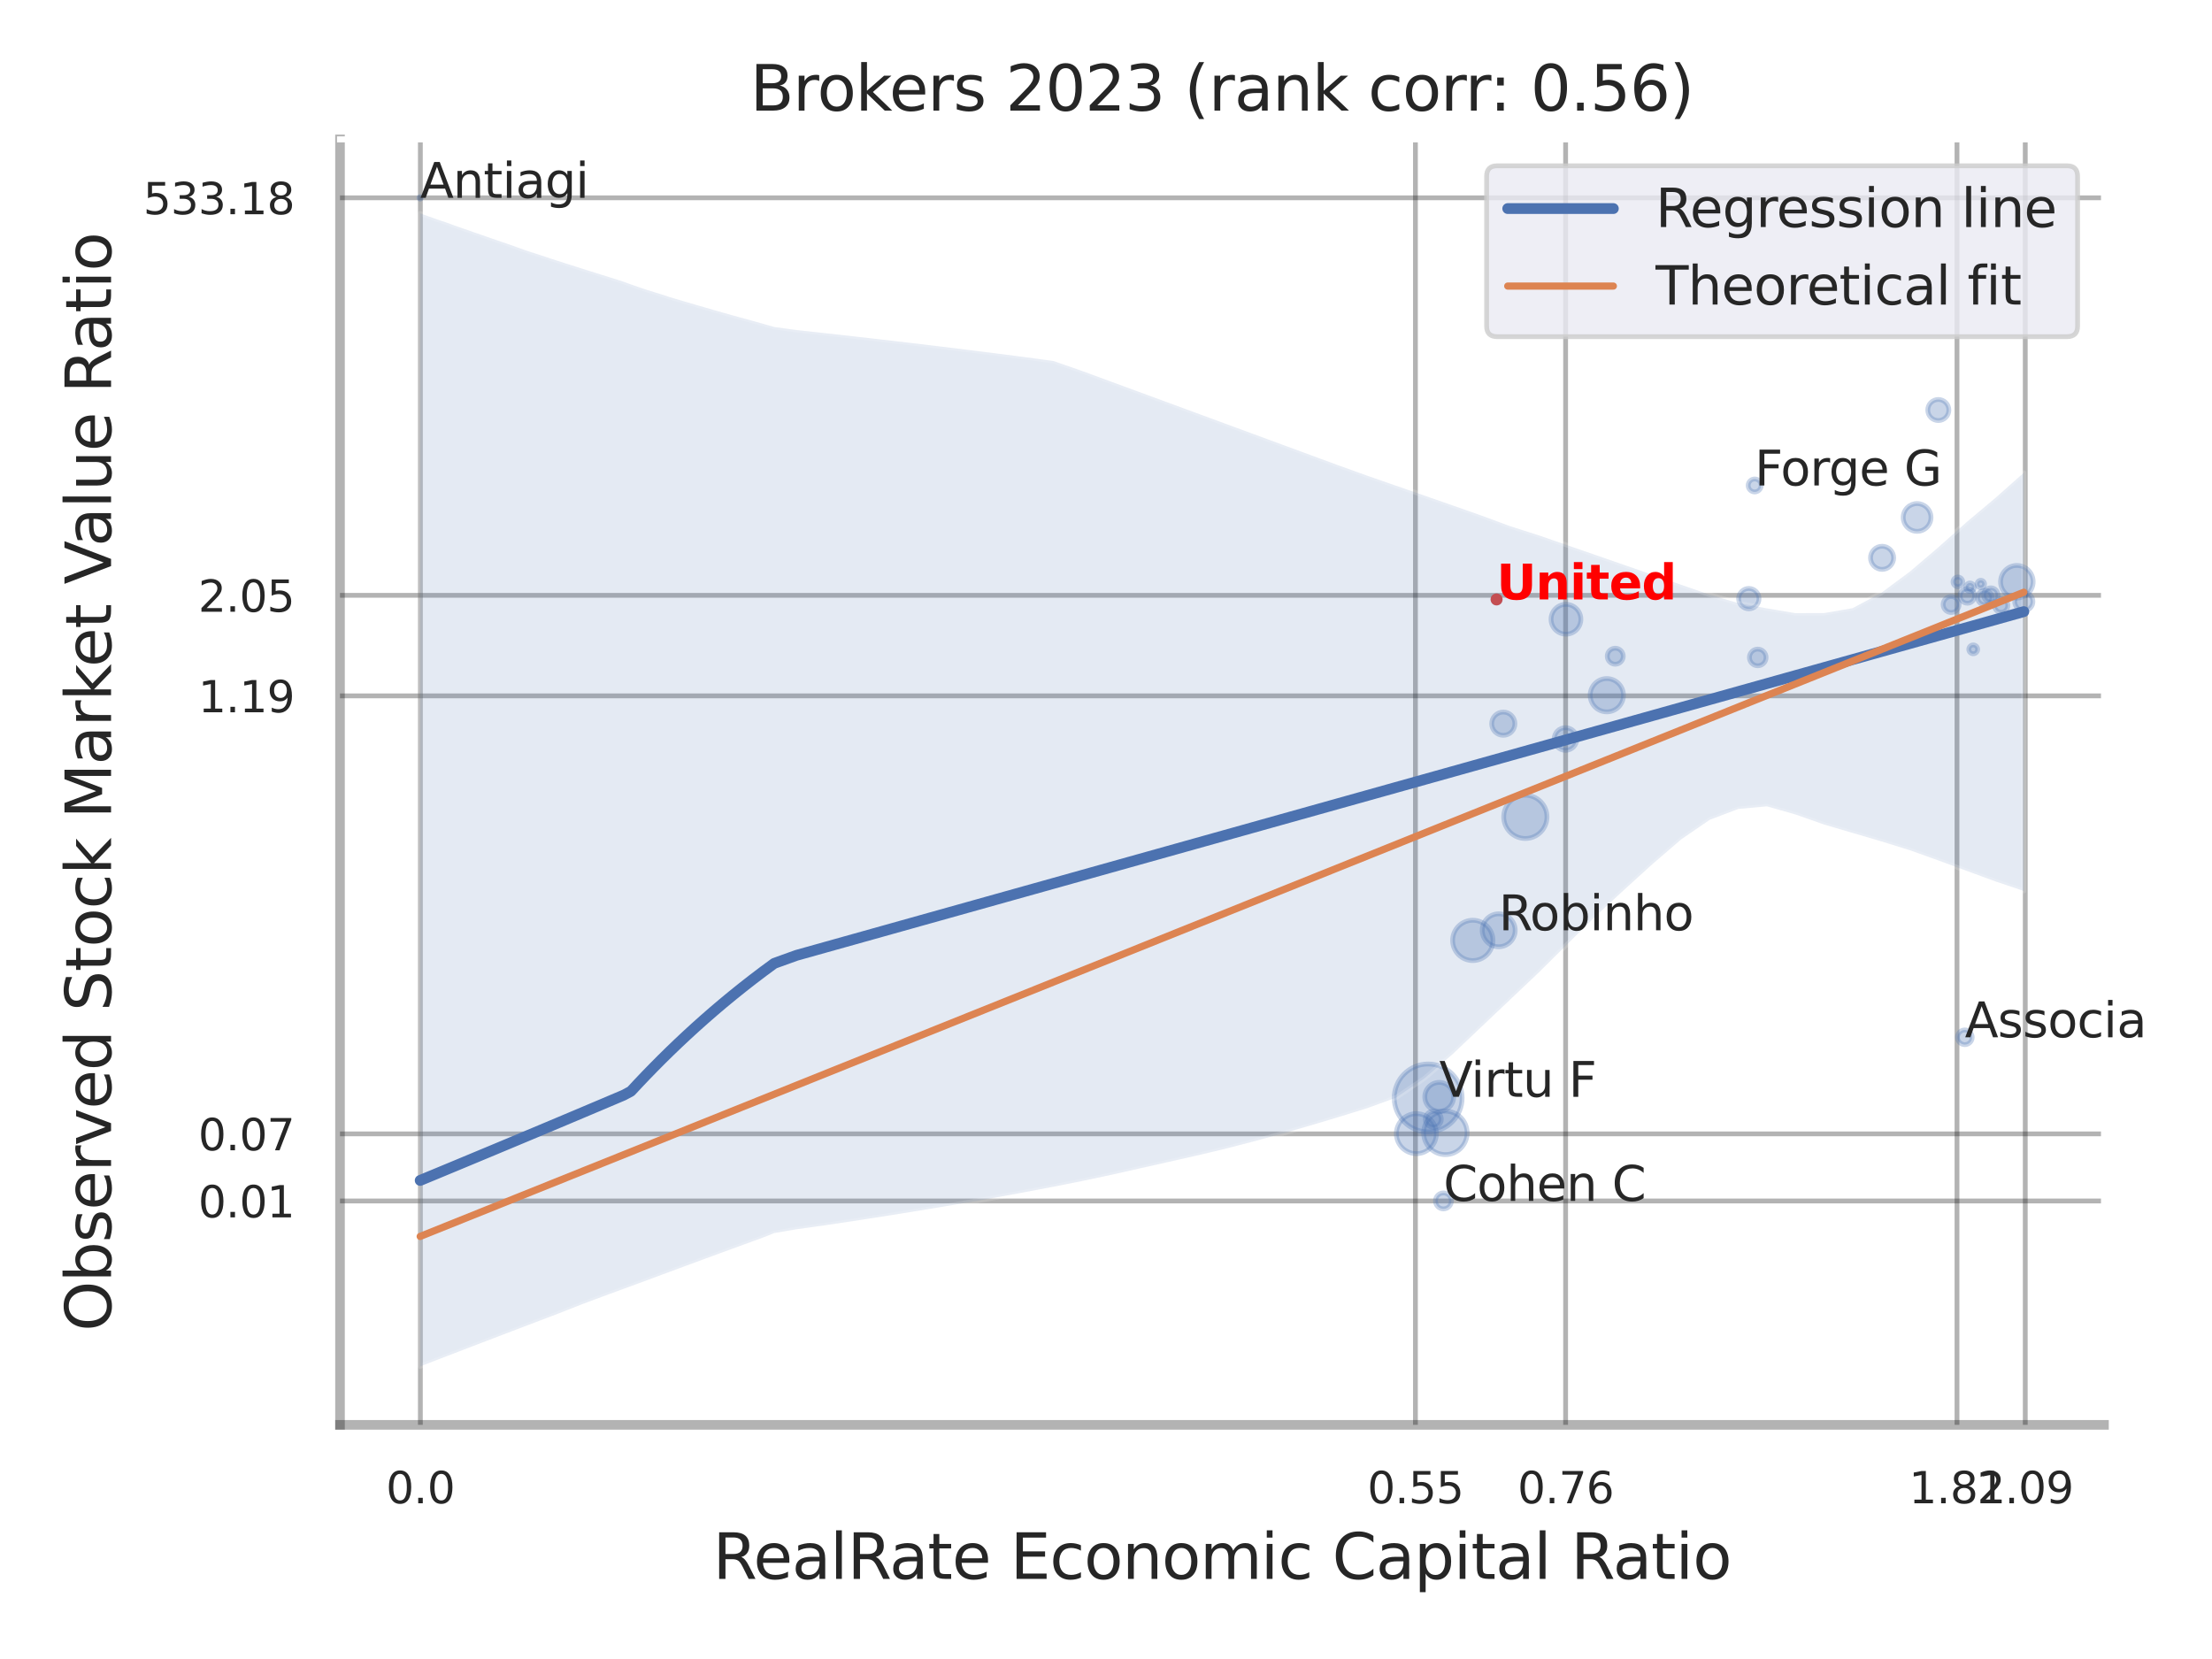<?xml version="1.0" encoding="utf-8" standalone="no"?>
<!DOCTYPE svg PUBLIC "-//W3C//DTD SVG 1.1//EN"
  "http://www.w3.org/Graphics/SVG/1.1/DTD/svg11.dtd">
<svg xmlns:xlink="http://www.w3.org/1999/xlink" width="460.8pt" height="345.6pt" viewBox="0 0 460.8 345.6" xmlns="http://www.w3.org/2000/svg" version="1.1">
 <defs>
  <style type="text/css">*{stroke-linejoin: round; stroke-linecap: butt}</style>
 </defs>
 <g id="figure_1">
  <g id="patch_1">
   <path d="M 0 345.6 
L 460.8 345.6 
L 460.8 0 
L 0 0 
z
" style="fill: #ffffff"/>
  </g>
  <g id="axes_1">
   <g id="patch_2">
    <path d="M 70.83 296.82 
L 438.298 296.82 
L 438.298 29.04 
L 70.83 29.04 
z
" style="fill: #ffffff"/>
   </g>
   <g id="matplotlib.axis_1">
    <g id="xtick_1">
     <g id="line2d_1">
      <path d="M 87.568 296.82 
L 87.568 29.04 
" clip-path="url(#p3860783344)" style="fill: none; stroke: #000000; stroke-opacity: 0.3; stroke-linecap: round"/>
     </g>
     <g id="text_1">
      <!-- 0.0 -->
      <g style="fill: #262626" transform="translate(80.411 313.159) scale(0.09 -0.09)">
       <defs>
        <path id="DejaVuSans-30" d="M 2034 4250 
Q 1547 4250 1301 3770 
Q 1056 3291 1056 2328 
Q 1056 1369 1301 889 
Q 1547 409 2034 409 
Q 2525 409 2770 889 
Q 3016 1369 3016 2328 
Q 3016 3291 2770 3770 
Q 2525 4250 2034 4250 
z
M 2034 4750 
Q 2819 4750 3233 4129 
Q 3647 3509 3647 2328 
Q 3647 1150 3233 529 
Q 2819 -91 2034 -91 
Q 1250 -91 836 529 
Q 422 1150 422 2328 
Q 422 3509 836 4129 
Q 1250 4750 2034 4750 
z
" transform="scale(0.016)"/>
        <path id="DejaVuSans-2e" d="M 684 794 
L 1344 794 
L 1344 0 
L 684 0 
L 684 794 
z
" transform="scale(0.016)"/>
       </defs>
       <use xlink:href="#DejaVuSans-30"/>
       <use xlink:href="#DejaVuSans-2e" x="63.623"/>
       <use xlink:href="#DejaVuSans-30" x="95.41"/>
      </g>
     </g>
    </g>
    <g id="xtick_2">
     <g id="line2d_2">
      <path d="M 294.861 296.82 
L 294.861 29.04 
" clip-path="url(#p3860783344)" style="fill: none; stroke: #000000; stroke-opacity: 0.3; stroke-linecap: round"/>
     </g>
     <g id="text_2">
      <!-- 0.55 -->
      <g style="fill: #262626" transform="translate(284.841 313.159) scale(0.09 -0.09)">
       <defs>
        <path id="DejaVuSans-35" d="M 691 4666 
L 3169 4666 
L 3169 4134 
L 1269 4134 
L 1269 2991 
Q 1406 3038 1543 3061 
Q 1681 3084 1819 3084 
Q 2600 3084 3056 2656 
Q 3513 2228 3513 1497 
Q 3513 744 3044 326 
Q 2575 -91 1722 -91 
Q 1428 -91 1123 -41 
Q 819 9 494 109 
L 494 744 
Q 775 591 1075 516 
Q 1375 441 1709 441 
Q 2250 441 2565 725 
Q 2881 1009 2881 1497 
Q 2881 1984 2565 2268 
Q 2250 2553 1709 2553 
Q 1456 2553 1204 2497 
Q 953 2441 691 2322 
L 691 4666 
z
" transform="scale(0.016)"/>
       </defs>
       <use xlink:href="#DejaVuSans-30"/>
       <use xlink:href="#DejaVuSans-2e" x="63.623"/>
       <use xlink:href="#DejaVuSans-35" x="95.41"/>
       <use xlink:href="#DejaVuSans-35" x="159.033"/>
      </g>
     </g>
    </g>
    <g id="xtick_3">
     <g id="line2d_3">
      <path d="M 326.146 296.82 
L 326.146 29.04 
" clip-path="url(#p3860783344)" style="fill: none; stroke: #000000; stroke-opacity: 0.3; stroke-linecap: round"/>
     </g>
     <g id="text_3">
      <!-- 0.76 -->
      <g style="fill: #262626" transform="translate(316.127 313.159) scale(0.09 -0.09)">
       <defs>
        <path id="DejaVuSans-37" d="M 525 4666 
L 3525 4666 
L 3525 4397 
L 1831 0 
L 1172 0 
L 2766 4134 
L 525 4134 
L 525 4666 
z
" transform="scale(0.016)"/>
        <path id="DejaVuSans-36" d="M 2113 2584 
Q 1688 2584 1439 2293 
Q 1191 2003 1191 1497 
Q 1191 994 1439 701 
Q 1688 409 2113 409 
Q 2538 409 2786 701 
Q 3034 994 3034 1497 
Q 3034 2003 2786 2293 
Q 2538 2584 2113 2584 
z
M 3366 4563 
L 3366 3988 
Q 3128 4100 2886 4159 
Q 2644 4219 2406 4219 
Q 1781 4219 1451 3797 
Q 1122 3375 1075 2522 
Q 1259 2794 1537 2939 
Q 1816 3084 2150 3084 
Q 2853 3084 3261 2657 
Q 3669 2231 3669 1497 
Q 3669 778 3244 343 
Q 2819 -91 2113 -91 
Q 1303 -91 875 529 
Q 447 1150 447 2328 
Q 447 3434 972 4092 
Q 1497 4750 2381 4750 
Q 2619 4750 2861 4703 
Q 3103 4656 3366 4563 
z
" transform="scale(0.016)"/>
       </defs>
       <use xlink:href="#DejaVuSans-30"/>
       <use xlink:href="#DejaVuSans-2e" x="63.623"/>
       <use xlink:href="#DejaVuSans-37" x="95.41"/>
       <use xlink:href="#DejaVuSans-36" x="159.033"/>
      </g>
     </g>
    </g>
    <g id="xtick_4">
     <g id="line2d_4">
      <path d="M 407.678 296.82 
L 407.678 29.04 
" clip-path="url(#p3860783344)" style="fill: none; stroke: #000000; stroke-opacity: 0.3; stroke-linecap: round"/>
     </g>
     <g id="text_4">
      <!-- 1.81 -->
      <g style="fill: #262626" transform="translate(397.659 313.159) scale(0.09 -0.09)">
       <defs>
        <path id="DejaVuSans-31" d="M 794 531 
L 1825 531 
L 1825 4091 
L 703 3866 
L 703 4441 
L 1819 4666 
L 2450 4666 
L 2450 531 
L 3481 531 
L 3481 0 
L 794 0 
L 794 531 
z
" transform="scale(0.016)"/>
        <path id="DejaVuSans-38" d="M 2034 2216 
Q 1584 2216 1326 1975 
Q 1069 1734 1069 1313 
Q 1069 891 1326 650 
Q 1584 409 2034 409 
Q 2484 409 2743 651 
Q 3003 894 3003 1313 
Q 3003 1734 2745 1975 
Q 2488 2216 2034 2216 
z
M 1403 2484 
Q 997 2584 770 2862 
Q 544 3141 544 3541 
Q 544 4100 942 4425 
Q 1341 4750 2034 4750 
Q 2731 4750 3128 4425 
Q 3525 4100 3525 3541 
Q 3525 3141 3298 2862 
Q 3072 2584 2669 2484 
Q 3125 2378 3379 2068 
Q 3634 1759 3634 1313 
Q 3634 634 3220 271 
Q 2806 -91 2034 -91 
Q 1263 -91 848 271 
Q 434 634 434 1313 
Q 434 1759 690 2068 
Q 947 2378 1403 2484 
z
M 1172 3481 
Q 1172 3119 1398 2916 
Q 1625 2713 2034 2713 
Q 2441 2713 2670 2916 
Q 2900 3119 2900 3481 
Q 2900 3844 2670 4047 
Q 2441 4250 2034 4250 
Q 1625 4250 1398 4047 
Q 1172 3844 1172 3481 
z
" transform="scale(0.016)"/>
       </defs>
       <use xlink:href="#DejaVuSans-31"/>
       <use xlink:href="#DejaVuSans-2e" x="63.623"/>
       <use xlink:href="#DejaVuSans-38" x="95.41"/>
       <use xlink:href="#DejaVuSans-31" x="159.033"/>
      </g>
     </g>
    </g>
    <g id="xtick_5">
     <g id="line2d_5">
      <path d="M 421.899 296.82 
L 421.899 29.04 
" clip-path="url(#p3860783344)" style="fill: none; stroke: #000000; stroke-opacity: 0.3; stroke-linecap: round"/>
     </g>
     <g id="text_5">
      <!-- 2.09 -->
      <g style="fill: #262626" transform="translate(411.88 313.159) scale(0.09 -0.09)">
       <defs>
        <path id="DejaVuSans-32" d="M 1228 531 
L 3431 531 
L 3431 0 
L 469 0 
L 469 531 
Q 828 903 1448 1529 
Q 2069 2156 2228 2338 
Q 2531 2678 2651 2914 
Q 2772 3150 2772 3378 
Q 2772 3750 2511 3984 
Q 2250 4219 1831 4219 
Q 1534 4219 1204 4116 
Q 875 4013 500 3803 
L 500 4441 
Q 881 4594 1212 4672 
Q 1544 4750 1819 4750 
Q 2544 4750 2975 4387 
Q 3406 4025 3406 3419 
Q 3406 3131 3298 2873 
Q 3191 2616 2906 2266 
Q 2828 2175 2409 1742 
Q 1991 1309 1228 531 
z
" transform="scale(0.016)"/>
        <path id="DejaVuSans-39" d="M 703 97 
L 703 672 
Q 941 559 1184 500 
Q 1428 441 1663 441 
Q 2288 441 2617 861 
Q 2947 1281 2994 2138 
Q 2813 1869 2534 1725 
Q 2256 1581 1919 1581 
Q 1219 1581 811 2004 
Q 403 2428 403 3163 
Q 403 3881 828 4315 
Q 1253 4750 1959 4750 
Q 2769 4750 3195 4129 
Q 3622 3509 3622 2328 
Q 3622 1225 3098 567 
Q 2575 -91 1691 -91 
Q 1453 -91 1209 -44 
Q 966 3 703 97 
z
M 1959 2075 
Q 2384 2075 2632 2365 
Q 2881 2656 2881 3163 
Q 2881 3666 2632 3958 
Q 2384 4250 1959 4250 
Q 1534 4250 1286 3958 
Q 1038 3666 1038 3163 
Q 1038 2656 1286 2365 
Q 1534 2075 1959 2075 
z
" transform="scale(0.016)"/>
       </defs>
       <use xlink:href="#DejaVuSans-32"/>
       <use xlink:href="#DejaVuSans-2e" x="63.623"/>
       <use xlink:href="#DejaVuSans-30" x="95.41"/>
       <use xlink:href="#DejaVuSans-39" x="159.033"/>
      </g>
     </g>
    </g>
    <g id="xtick_6"/>
    <g id="xtick_7"/>
    <g id="text_6">
     <!-- RealRate Economic Capital Ratio -->
     <g style="fill: #262626" transform="translate(148.51 328.908) scale(0.13 -0.13)">
      <defs>
       <path id="DejaVuSans-52" d="M 2841 2188 
Q 3044 2119 3236 1894 
Q 3428 1669 3622 1275 
L 4263 0 
L 3584 0 
L 2988 1197 
Q 2756 1666 2539 1819 
Q 2322 1972 1947 1972 
L 1259 1972 
L 1259 0 
L 628 0 
L 628 4666 
L 2053 4666 
Q 2853 4666 3247 4331 
Q 3641 3997 3641 3322 
Q 3641 2881 3436 2590 
Q 3231 2300 2841 2188 
z
M 1259 4147 
L 1259 2491 
L 2053 2491 
Q 2509 2491 2742 2702 
Q 2975 2913 2975 3322 
Q 2975 3731 2742 3939 
Q 2509 4147 2053 4147 
L 1259 4147 
z
" transform="scale(0.016)"/>
       <path id="DejaVuSans-65" d="M 3597 1894 
L 3597 1613 
L 953 1613 
Q 991 1019 1311 708 
Q 1631 397 2203 397 
Q 2534 397 2845 478 
Q 3156 559 3463 722 
L 3463 178 
Q 3153 47 2828 -22 
Q 2503 -91 2169 -91 
Q 1331 -91 842 396 
Q 353 884 353 1716 
Q 353 2575 817 3079 
Q 1281 3584 2069 3584 
Q 2775 3584 3186 3129 
Q 3597 2675 3597 1894 
z
M 3022 2063 
Q 3016 2534 2758 2815 
Q 2500 3097 2075 3097 
Q 1594 3097 1305 2825 
Q 1016 2553 972 2059 
L 3022 2063 
z
" transform="scale(0.016)"/>
       <path id="DejaVuSans-61" d="M 2194 1759 
Q 1497 1759 1228 1600 
Q 959 1441 959 1056 
Q 959 750 1161 570 
Q 1363 391 1709 391 
Q 2188 391 2477 730 
Q 2766 1069 2766 1631 
L 2766 1759 
L 2194 1759 
z
M 3341 1997 
L 3341 0 
L 2766 0 
L 2766 531 
Q 2569 213 2275 61 
Q 1981 -91 1556 -91 
Q 1019 -91 701 211 
Q 384 513 384 1019 
Q 384 1609 779 1909 
Q 1175 2209 1959 2209 
L 2766 2209 
L 2766 2266 
Q 2766 2663 2505 2880 
Q 2244 3097 1772 3097 
Q 1472 3097 1187 3025 
Q 903 2953 641 2809 
L 641 3341 
Q 956 3463 1253 3523 
Q 1550 3584 1831 3584 
Q 2591 3584 2966 3190 
Q 3341 2797 3341 1997 
z
" transform="scale(0.016)"/>
       <path id="DejaVuSans-6c" d="M 603 4863 
L 1178 4863 
L 1178 0 
L 603 0 
L 603 4863 
z
" transform="scale(0.016)"/>
       <path id="DejaVuSans-74" d="M 1172 4494 
L 1172 3500 
L 2356 3500 
L 2356 3053 
L 1172 3053 
L 1172 1153 
Q 1172 725 1289 603 
Q 1406 481 1766 481 
L 2356 481 
L 2356 0 
L 1766 0 
Q 1100 0 847 248 
Q 594 497 594 1153 
L 594 3053 
L 172 3053 
L 172 3500 
L 594 3500 
L 594 4494 
L 1172 4494 
z
" transform="scale(0.016)"/>
       <path id="DejaVuSans-20" transform="scale(0.016)"/>
       <path id="DejaVuSans-45" d="M 628 4666 
L 3578 4666 
L 3578 4134 
L 1259 4134 
L 1259 2753 
L 3481 2753 
L 3481 2222 
L 1259 2222 
L 1259 531 
L 3634 531 
L 3634 0 
L 628 0 
L 628 4666 
z
" transform="scale(0.016)"/>
       <path id="DejaVuSans-63" d="M 3122 3366 
L 3122 2828 
Q 2878 2963 2633 3030 
Q 2388 3097 2138 3097 
Q 1578 3097 1268 2742 
Q 959 2388 959 1747 
Q 959 1106 1268 751 
Q 1578 397 2138 397 
Q 2388 397 2633 464 
Q 2878 531 3122 666 
L 3122 134 
Q 2881 22 2623 -34 
Q 2366 -91 2075 -91 
Q 1284 -91 818 406 
Q 353 903 353 1747 
Q 353 2603 823 3093 
Q 1294 3584 2113 3584 
Q 2378 3584 2631 3529 
Q 2884 3475 3122 3366 
z
" transform="scale(0.016)"/>
       <path id="DejaVuSans-6f" d="M 1959 3097 
Q 1497 3097 1228 2736 
Q 959 2375 959 1747 
Q 959 1119 1226 758 
Q 1494 397 1959 397 
Q 2419 397 2687 759 
Q 2956 1122 2956 1747 
Q 2956 2369 2687 2733 
Q 2419 3097 1959 3097 
z
M 1959 3584 
Q 2709 3584 3137 3096 
Q 3566 2609 3566 1747 
Q 3566 888 3137 398 
Q 2709 -91 1959 -91 
Q 1206 -91 779 398 
Q 353 888 353 1747 
Q 353 2609 779 3096 
Q 1206 3584 1959 3584 
z
" transform="scale(0.016)"/>
       <path id="DejaVuSans-6e" d="M 3513 2113 
L 3513 0 
L 2938 0 
L 2938 2094 
Q 2938 2591 2744 2837 
Q 2550 3084 2163 3084 
Q 1697 3084 1428 2787 
Q 1159 2491 1159 1978 
L 1159 0 
L 581 0 
L 581 3500 
L 1159 3500 
L 1159 2956 
Q 1366 3272 1645 3428 
Q 1925 3584 2291 3584 
Q 2894 3584 3203 3211 
Q 3513 2838 3513 2113 
z
" transform="scale(0.016)"/>
       <path id="DejaVuSans-6d" d="M 3328 2828 
Q 3544 3216 3844 3400 
Q 4144 3584 4550 3584 
Q 5097 3584 5394 3201 
Q 5691 2819 5691 2113 
L 5691 0 
L 5113 0 
L 5113 2094 
Q 5113 2597 4934 2840 
Q 4756 3084 4391 3084 
Q 3944 3084 3684 2787 
Q 3425 2491 3425 1978 
L 3425 0 
L 2847 0 
L 2847 2094 
Q 2847 2600 2669 2842 
Q 2491 3084 2119 3084 
Q 1678 3084 1418 2786 
Q 1159 2488 1159 1978 
L 1159 0 
L 581 0 
L 581 3500 
L 1159 3500 
L 1159 2956 
Q 1356 3278 1631 3431 
Q 1906 3584 2284 3584 
Q 2666 3584 2933 3390 
Q 3200 3197 3328 2828 
z
" transform="scale(0.016)"/>
       <path id="DejaVuSans-69" d="M 603 3500 
L 1178 3500 
L 1178 0 
L 603 0 
L 603 3500 
z
M 603 4863 
L 1178 4863 
L 1178 4134 
L 603 4134 
L 603 4863 
z
" transform="scale(0.016)"/>
       <path id="DejaVuSans-43" d="M 4122 4306 
L 4122 3641 
Q 3803 3938 3442 4084 
Q 3081 4231 2675 4231 
Q 1875 4231 1450 3742 
Q 1025 3253 1025 2328 
Q 1025 1406 1450 917 
Q 1875 428 2675 428 
Q 3081 428 3442 575 
Q 3803 722 4122 1019 
L 4122 359 
Q 3791 134 3420 21 
Q 3050 -91 2638 -91 
Q 1578 -91 968 557 
Q 359 1206 359 2328 
Q 359 3453 968 4101 
Q 1578 4750 2638 4750 
Q 3056 4750 3426 4639 
Q 3797 4528 4122 4306 
z
" transform="scale(0.016)"/>
       <path id="DejaVuSans-70" d="M 1159 525 
L 1159 -1331 
L 581 -1331 
L 581 3500 
L 1159 3500 
L 1159 2969 
Q 1341 3281 1617 3432 
Q 1894 3584 2278 3584 
Q 2916 3584 3314 3078 
Q 3713 2572 3713 1747 
Q 3713 922 3314 415 
Q 2916 -91 2278 -91 
Q 1894 -91 1617 61 
Q 1341 213 1159 525 
z
M 3116 1747 
Q 3116 2381 2855 2742 
Q 2594 3103 2138 3103 
Q 1681 3103 1420 2742 
Q 1159 2381 1159 1747 
Q 1159 1113 1420 752 
Q 1681 391 2138 391 
Q 2594 391 2855 752 
Q 3116 1113 3116 1747 
z
" transform="scale(0.016)"/>
      </defs>
      <use xlink:href="#DejaVuSans-52"/>
      <use xlink:href="#DejaVuSans-65" x="64.982"/>
      <use xlink:href="#DejaVuSans-61" x="126.506"/>
      <use xlink:href="#DejaVuSans-6c" x="187.785"/>
      <use xlink:href="#DejaVuSans-52" x="215.568"/>
      <use xlink:href="#DejaVuSans-61" x="282.801"/>
      <use xlink:href="#DejaVuSans-74" x="344.08"/>
      <use xlink:href="#DejaVuSans-65" x="383.289"/>
      <use xlink:href="#DejaVuSans-20" x="444.812"/>
      <use xlink:href="#DejaVuSans-45" x="476.6"/>
      <use xlink:href="#DejaVuSans-63" x="539.783"/>
      <use xlink:href="#DejaVuSans-6f" x="594.764"/>
      <use xlink:href="#DejaVuSans-6e" x="655.945"/>
      <use xlink:href="#DejaVuSans-6f" x="719.324"/>
      <use xlink:href="#DejaVuSans-6d" x="780.506"/>
      <use xlink:href="#DejaVuSans-69" x="877.918"/>
      <use xlink:href="#DejaVuSans-63" x="905.701"/>
      <use xlink:href="#DejaVuSans-20" x="960.682"/>
      <use xlink:href="#DejaVuSans-43" x="992.469"/>
      <use xlink:href="#DejaVuSans-61" x="1062.293"/>
      <use xlink:href="#DejaVuSans-70" x="1123.572"/>
      <use xlink:href="#DejaVuSans-69" x="1187.049"/>
      <use xlink:href="#DejaVuSans-74" x="1214.832"/>
      <use xlink:href="#DejaVuSans-61" x="1254.041"/>
      <use xlink:href="#DejaVuSans-6c" x="1315.32"/>
      <use xlink:href="#DejaVuSans-20" x="1343.104"/>
      <use xlink:href="#DejaVuSans-52" x="1374.891"/>
      <use xlink:href="#DejaVuSans-61" x="1442.123"/>
      <use xlink:href="#DejaVuSans-74" x="1503.402"/>
      <use xlink:href="#DejaVuSans-69" x="1542.611"/>
      <use xlink:href="#DejaVuSans-6f" x="1570.395"/>
     </g>
    </g>
   </g>
   <g id="matplotlib.axis_2">
    <g id="ytick_1">
     <g id="line2d_6">
      <path d="M 70.83 250.182 
L 438.298 250.182 
" clip-path="url(#p3860783344)" style="fill: none; stroke: #000000; stroke-opacity: 0.3; stroke-linecap: round"/>
     </g>
     <g id="text_7">
      <!-- 0.01 -->
      <g style="fill: #262626" transform="translate(41.291 253.602) scale(0.09 -0.09)">
       <use xlink:href="#DejaVuSans-30"/>
       <use xlink:href="#DejaVuSans-2e" x="63.623"/>
       <use xlink:href="#DejaVuSans-30" x="95.41"/>
       <use xlink:href="#DejaVuSans-31" x="159.033"/>
      </g>
     </g>
    </g>
    <g id="ytick_2">
     <g id="line2d_7">
      <path d="M 70.83 236.204 
L 438.298 236.204 
" clip-path="url(#p3860783344)" style="fill: none; stroke: #000000; stroke-opacity: 0.3; stroke-linecap: round"/>
     </g>
     <g id="text_8">
      <!-- 0.07 -->
      <g style="fill: #262626" transform="translate(41.291 239.623) scale(0.09 -0.09)">
       <use xlink:href="#DejaVuSans-30"/>
       <use xlink:href="#DejaVuSans-2e" x="63.623"/>
       <use xlink:href="#DejaVuSans-30" x="95.41"/>
       <use xlink:href="#DejaVuSans-37" x="159.033"/>
      </g>
     </g>
    </g>
    <g id="ytick_3">
     <g id="line2d_8">
      <path d="M 70.83 144.962 
L 438.298 144.962 
" clip-path="url(#p3860783344)" style="fill: none; stroke: #000000; stroke-opacity: 0.3; stroke-linecap: round"/>
     </g>
     <g id="text_9">
      <!-- 1.19 -->
      <g style="fill: #262626" transform="translate(41.291 148.382) scale(0.09 -0.09)">
       <use xlink:href="#DejaVuSans-31"/>
       <use xlink:href="#DejaVuSans-2e" x="63.623"/>
       <use xlink:href="#DejaVuSans-31" x="95.41"/>
       <use xlink:href="#DejaVuSans-39" x="159.033"/>
      </g>
     </g>
    </g>
    <g id="ytick_4">
     <g id="line2d_9">
      <path d="M 70.83 124.017 
L 438.298 124.017 
" clip-path="url(#p3860783344)" style="fill: none; stroke: #000000; stroke-opacity: 0.3; stroke-linecap: round"/>
     </g>
     <g id="text_10">
      <!-- 2.05 -->
      <g style="fill: #262626" transform="translate(41.291 127.436) scale(0.09 -0.09)">
       <use xlink:href="#DejaVuSans-32"/>
       <use xlink:href="#DejaVuSans-2e" x="63.623"/>
       <use xlink:href="#DejaVuSans-30" x="95.41"/>
       <use xlink:href="#DejaVuSans-35" x="159.033"/>
      </g>
     </g>
    </g>
    <g id="ytick_5">
     <g id="line2d_10">
      <path d="M 70.83 41.206 
L 438.298 41.206 
" clip-path="url(#p3860783344)" style="fill: none; stroke: #000000; stroke-opacity: 0.3; stroke-linecap: round"/>
     </g>
     <g id="text_11">
      <!-- 533.18 -->
      <g style="fill: #262626" transform="translate(29.838 44.626) scale(0.09 -0.09)">
       <defs>
        <path id="DejaVuSans-33" d="M 2597 2516 
Q 3050 2419 3304 2112 
Q 3559 1806 3559 1356 
Q 3559 666 3084 287 
Q 2609 -91 1734 -91 
Q 1441 -91 1130 -33 
Q 819 25 488 141 
L 488 750 
Q 750 597 1062 519 
Q 1375 441 1716 441 
Q 2309 441 2620 675 
Q 2931 909 2931 1356 
Q 2931 1769 2642 2001 
Q 2353 2234 1838 2234 
L 1294 2234 
L 1294 2753 
L 1863 2753 
Q 2328 2753 2575 2939 
Q 2822 3125 2822 3475 
Q 2822 3834 2567 4026 
Q 2313 4219 1838 4219 
Q 1578 4219 1281 4162 
Q 984 4106 628 3988 
L 628 4550 
Q 988 4650 1302 4700 
Q 1616 4750 1894 4750 
Q 2613 4750 3031 4423 
Q 3450 4097 3450 3541 
Q 3450 3153 3228 2886 
Q 3006 2619 2597 2516 
z
" transform="scale(0.016)"/>
       </defs>
       <use xlink:href="#DejaVuSans-35"/>
       <use xlink:href="#DejaVuSans-33" x="63.623"/>
       <use xlink:href="#DejaVuSans-33" x="127.246"/>
       <use xlink:href="#DejaVuSans-2e" x="190.869"/>
       <use xlink:href="#DejaVuSans-31" x="222.656"/>
       <use xlink:href="#DejaVuSans-38" x="286.279"/>
      </g>
     </g>
    </g>
    <g id="ytick_6"/>
    <g id="ytick_7"/>
    <g id="ytick_8"/>
    <g id="ytick_9"/>
    <g id="text_12">
     <!-- Observed Stock Market Value Ratio -->
     <g style="fill: #262626" transform="translate(23.135 277.332) rotate(-90) scale(0.13 -0.13)">
      <defs>
       <path id="DejaVuSans-4f" d="M 2522 4238 
Q 1834 4238 1429 3725 
Q 1025 3213 1025 2328 
Q 1025 1447 1429 934 
Q 1834 422 2522 422 
Q 3209 422 3611 934 
Q 4013 1447 4013 2328 
Q 4013 3213 3611 3725 
Q 3209 4238 2522 4238 
z
M 2522 4750 
Q 3503 4750 4090 4092 
Q 4678 3434 4678 2328 
Q 4678 1225 4090 567 
Q 3503 -91 2522 -91 
Q 1538 -91 948 565 
Q 359 1222 359 2328 
Q 359 3434 948 4092 
Q 1538 4750 2522 4750 
z
" transform="scale(0.016)"/>
       <path id="DejaVuSans-62" d="M 3116 1747 
Q 3116 2381 2855 2742 
Q 2594 3103 2138 3103 
Q 1681 3103 1420 2742 
Q 1159 2381 1159 1747 
Q 1159 1113 1420 752 
Q 1681 391 2138 391 
Q 2594 391 2855 752 
Q 3116 1113 3116 1747 
z
M 1159 2969 
Q 1341 3281 1617 3432 
Q 1894 3584 2278 3584 
Q 2916 3584 3314 3078 
Q 3713 2572 3713 1747 
Q 3713 922 3314 415 
Q 2916 -91 2278 -91 
Q 1894 -91 1617 61 
Q 1341 213 1159 525 
L 1159 0 
L 581 0 
L 581 4863 
L 1159 4863 
L 1159 2969 
z
" transform="scale(0.016)"/>
       <path id="DejaVuSans-73" d="M 2834 3397 
L 2834 2853 
Q 2591 2978 2328 3040 
Q 2066 3103 1784 3103 
Q 1356 3103 1142 2972 
Q 928 2841 928 2578 
Q 928 2378 1081 2264 
Q 1234 2150 1697 2047 
L 1894 2003 
Q 2506 1872 2764 1633 
Q 3022 1394 3022 966 
Q 3022 478 2636 193 
Q 2250 -91 1575 -91 
Q 1294 -91 989 -36 
Q 684 19 347 128 
L 347 722 
Q 666 556 975 473 
Q 1284 391 1588 391 
Q 1994 391 2212 530 
Q 2431 669 2431 922 
Q 2431 1156 2273 1281 
Q 2116 1406 1581 1522 
L 1381 1569 
Q 847 1681 609 1914 
Q 372 2147 372 2553 
Q 372 3047 722 3315 
Q 1072 3584 1716 3584 
Q 2034 3584 2315 3537 
Q 2597 3491 2834 3397 
z
" transform="scale(0.016)"/>
       <path id="DejaVuSans-72" d="M 2631 2963 
Q 2534 3019 2420 3045 
Q 2306 3072 2169 3072 
Q 1681 3072 1420 2755 
Q 1159 2438 1159 1844 
L 1159 0 
L 581 0 
L 581 3500 
L 1159 3500 
L 1159 2956 
Q 1341 3275 1631 3429 
Q 1922 3584 2338 3584 
Q 2397 3584 2469 3576 
Q 2541 3569 2628 3553 
L 2631 2963 
z
" transform="scale(0.016)"/>
       <path id="DejaVuSans-76" d="M 191 3500 
L 800 3500 
L 1894 563 
L 2988 3500 
L 3597 3500 
L 2284 0 
L 1503 0 
L 191 3500 
z
" transform="scale(0.016)"/>
       <path id="DejaVuSans-64" d="M 2906 2969 
L 2906 4863 
L 3481 4863 
L 3481 0 
L 2906 0 
L 2906 525 
Q 2725 213 2448 61 
Q 2172 -91 1784 -91 
Q 1150 -91 751 415 
Q 353 922 353 1747 
Q 353 2572 751 3078 
Q 1150 3584 1784 3584 
Q 2172 3584 2448 3432 
Q 2725 3281 2906 2969 
z
M 947 1747 
Q 947 1113 1208 752 
Q 1469 391 1925 391 
Q 2381 391 2643 752 
Q 2906 1113 2906 1747 
Q 2906 2381 2643 2742 
Q 2381 3103 1925 3103 
Q 1469 3103 1208 2742 
Q 947 2381 947 1747 
z
" transform="scale(0.016)"/>
       <path id="DejaVuSans-53" d="M 3425 4513 
L 3425 3897 
Q 3066 4069 2747 4153 
Q 2428 4238 2131 4238 
Q 1616 4238 1336 4038 
Q 1056 3838 1056 3469 
Q 1056 3159 1242 3001 
Q 1428 2844 1947 2747 
L 2328 2669 
Q 3034 2534 3370 2195 
Q 3706 1856 3706 1288 
Q 3706 609 3251 259 
Q 2797 -91 1919 -91 
Q 1588 -91 1214 -16 
Q 841 59 441 206 
L 441 856 
Q 825 641 1194 531 
Q 1563 422 1919 422 
Q 2459 422 2753 634 
Q 3047 847 3047 1241 
Q 3047 1584 2836 1778 
Q 2625 1972 2144 2069 
L 1759 2144 
Q 1053 2284 737 2584 
Q 422 2884 422 3419 
Q 422 4038 858 4394 
Q 1294 4750 2059 4750 
Q 2388 4750 2728 4690 
Q 3069 4631 3425 4513 
z
" transform="scale(0.016)"/>
       <path id="DejaVuSans-6b" d="M 581 4863 
L 1159 4863 
L 1159 1991 
L 2875 3500 
L 3609 3500 
L 1753 1863 
L 3688 0 
L 2938 0 
L 1159 1709 
L 1159 0 
L 581 0 
L 581 4863 
z
" transform="scale(0.016)"/>
       <path id="DejaVuSans-4d" d="M 628 4666 
L 1569 4666 
L 2759 1491 
L 3956 4666 
L 4897 4666 
L 4897 0 
L 4281 0 
L 4281 4097 
L 3078 897 
L 2444 897 
L 1241 4097 
L 1241 0 
L 628 0 
L 628 4666 
z
" transform="scale(0.016)"/>
       <path id="DejaVuSans-56" d="M 1831 0 
L 50 4666 
L 709 4666 
L 2188 738 
L 3669 4666 
L 4325 4666 
L 2547 0 
L 1831 0 
z
" transform="scale(0.016)"/>
       <path id="DejaVuSans-75" d="M 544 1381 
L 544 3500 
L 1119 3500 
L 1119 1403 
Q 1119 906 1312 657 
Q 1506 409 1894 409 
Q 2359 409 2629 706 
Q 2900 1003 2900 1516 
L 2900 3500 
L 3475 3500 
L 3475 0 
L 2900 0 
L 2900 538 
Q 2691 219 2414 64 
Q 2138 -91 1772 -91 
Q 1169 -91 856 284 
Q 544 659 544 1381 
z
M 1991 3584 
L 1991 3584 
z
" transform="scale(0.016)"/>
      </defs>
      <use xlink:href="#DejaVuSans-4f"/>
      <use xlink:href="#DejaVuSans-62" x="78.711"/>
      <use xlink:href="#DejaVuSans-73" x="142.188"/>
      <use xlink:href="#DejaVuSans-65" x="194.287"/>
      <use xlink:href="#DejaVuSans-72" x="255.811"/>
      <use xlink:href="#DejaVuSans-76" x="296.924"/>
      <use xlink:href="#DejaVuSans-65" x="356.104"/>
      <use xlink:href="#DejaVuSans-64" x="417.627"/>
      <use xlink:href="#DejaVuSans-20" x="481.104"/>
      <use xlink:href="#DejaVuSans-53" x="512.891"/>
      <use xlink:href="#DejaVuSans-74" x="576.367"/>
      <use xlink:href="#DejaVuSans-6f" x="615.576"/>
      <use xlink:href="#DejaVuSans-63" x="676.758"/>
      <use xlink:href="#DejaVuSans-6b" x="731.738"/>
      <use xlink:href="#DejaVuSans-20" x="789.648"/>
      <use xlink:href="#DejaVuSans-4d" x="821.436"/>
      <use xlink:href="#DejaVuSans-61" x="907.715"/>
      <use xlink:href="#DejaVuSans-72" x="968.994"/>
      <use xlink:href="#DejaVuSans-6b" x="1010.107"/>
      <use xlink:href="#DejaVuSans-65" x="1064.393"/>
      <use xlink:href="#DejaVuSans-74" x="1125.916"/>
      <use xlink:href="#DejaVuSans-20" x="1165.125"/>
      <use xlink:href="#DejaVuSans-56" x="1196.912"/>
      <use xlink:href="#DejaVuSans-61" x="1257.57"/>
      <use xlink:href="#DejaVuSans-6c" x="1318.85"/>
      <use xlink:href="#DejaVuSans-75" x="1346.633"/>
      <use xlink:href="#DejaVuSans-65" x="1410.012"/>
      <use xlink:href="#DejaVuSans-20" x="1471.535"/>
      <use xlink:href="#DejaVuSans-52" x="1503.322"/>
      <use xlink:href="#DejaVuSans-61" x="1570.555"/>
      <use xlink:href="#DejaVuSans-74" x="1631.834"/>
      <use xlink:href="#DejaVuSans-69" x="1671.043"/>
      <use xlink:href="#DejaVuSans-6f" x="1698.826"/>
     </g>
    </g>
   </g>
   <g id="PathCollection_1">
    <path d="M 298.587 234.814 
C 299.029 234.814 299.453 234.638 299.765 234.326 
C 300.077 234.013 300.253 233.59 300.253 233.148 
C 300.253 232.707 300.077 232.283 299.765 231.971 
C 299.453 231.658 299.029 231.483 298.587 231.483 
C 298.146 231.483 297.722 231.658 297.41 231.971 
C 297.098 232.283 296.922 232.707 296.922 233.148 
C 296.922 233.59 297.098 234.013 297.41 234.326 
C 297.722 234.638 298.146 234.814 298.587 234.814 
z
" clip-path="url(#p3860783344)" style="fill: #4c72b0; fill-opacity: 0.3; stroke: #4c72b0; stroke-opacity: 0.3"/>
    <path d="M 403.787 87.609 
C 404.369 87.609 404.927 87.378 405.339 86.966 
C 405.751 86.555 405.982 85.996 405.982 85.414 
C 405.982 84.832 405.751 84.273 405.339 83.862 
C 404.927 83.45 404.369 83.219 403.787 83.219 
C 403.205 83.219 402.646 83.45 402.234 83.862 
C 401.823 84.273 401.591 84.832 401.591 85.414 
C 401.591 85.996 401.823 86.555 402.234 86.966 
C 402.646 87.378 403.205 87.609 403.787 87.609 
z
" clip-path="url(#p3860783344)" style="fill: #4c72b0; fill-opacity: 0.3; stroke: #4c72b0; stroke-opacity: 0.3"/>
    <path d="M 306.809 200.107 
C 307.924 200.107 308.993 199.664 309.781 198.876 
C 310.569 198.088 311.012 197.019 311.012 195.904 
C 311.012 194.79 310.569 193.721 309.781 192.932 
C 308.993 192.144 307.924 191.701 306.809 191.701 
C 305.694 191.701 304.625 192.144 303.837 192.932 
C 303.049 193.721 302.606 194.79 302.606 195.904 
C 302.606 197.019 303.049 198.088 303.837 198.876 
C 304.625 199.664 305.694 200.107 306.809 200.107 
z
" clip-path="url(#p3860783344)" style="fill: #4c72b0; fill-opacity: 0.3; stroke: #4c72b0; stroke-opacity: 0.3"/>
    <path d="M 366.174 138.693 
C 366.634 138.693 367.076 138.51 367.401 138.184 
C 367.727 137.859 367.91 137.417 367.91 136.957 
C 367.91 136.497 367.727 136.055 367.401 135.73 
C 367.076 135.404 366.634 135.221 366.174 135.221 
C 365.713 135.221 365.272 135.404 364.946 135.73 
C 364.621 136.055 364.438 136.497 364.438 136.957 
C 364.438 137.417 364.621 137.859 364.946 138.184 
C 365.272 138.51 365.713 138.693 366.174 138.693 
z
" clip-path="url(#p3860783344)" style="fill: #4c72b0; fill-opacity: 0.3; stroke: #4c72b0; stroke-opacity: 0.3"/>
    <path d="M 297.513 235.79 
C 299.389 235.79 301.187 235.045 302.513 233.719 
C 303.839 232.393 304.584 230.594 304.584 228.719 
C 304.584 226.844 303.839 225.045 302.513 223.719 
C 301.187 222.393 299.389 221.648 297.513 221.648 
C 295.638 221.648 293.839 222.393 292.513 223.719 
C 291.187 225.045 290.442 226.844 290.442 228.719 
C 290.442 230.594 291.187 232.393 292.513 233.719 
C 293.839 235.045 295.638 235.79 297.513 235.79 
z
" clip-path="url(#p3860783344)" style="fill: #4c72b0; fill-opacity: 0.3; stroke: #4c72b0; stroke-opacity: 0.3"/>
    <path d="M 295.057 240.327 
C 296.163 240.327 297.223 239.887 298.005 239.106 
C 298.787 238.324 299.226 237.263 299.226 236.157 
C 299.226 235.052 298.787 233.991 298.005 233.209 
C 297.223 232.428 296.163 231.988 295.057 231.988 
C 293.951 231.988 292.891 232.428 292.109 233.209 
C 291.327 233.991 290.888 235.052 290.888 236.157 
C 290.888 237.263 291.327 238.324 292.109 239.106 
C 292.891 239.887 293.951 240.327 295.057 240.327 
z
" clip-path="url(#p3860783344)" style="fill: #4c72b0; fill-opacity: 0.3; stroke: #4c72b0; stroke-opacity: 0.3"/>
    <path d="M 313.165 153.176 
C 313.807 153.176 314.423 152.921 314.877 152.467 
C 315.331 152.013 315.586 151.397 315.586 150.755 
C 315.586 150.113 315.331 149.497 314.877 149.043 
C 314.423 148.589 313.807 148.334 313.165 148.334 
C 312.522 148.334 311.907 148.589 311.453 149.043 
C 310.998 149.497 310.743 150.113 310.743 150.755 
C 310.743 151.397 310.998 152.013 311.453 152.467 
C 311.907 152.921 312.522 153.176 313.165 153.176 
z
" clip-path="url(#p3860783344)" style="fill: #4c72b0; fill-opacity: 0.3; stroke: #4c72b0; stroke-opacity: 0.3"/>
    <path d="M 326.121 156.304 
C 326.746 156.304 327.347 156.056 327.789 155.613 
C 328.231 155.171 328.48 154.571 328.48 153.945 
C 328.48 153.319 328.231 152.719 327.789 152.277 
C 327.347 151.834 326.746 151.586 326.121 151.586 
C 325.495 151.586 324.895 151.834 324.452 152.277 
C 324.01 152.719 323.761 153.319 323.761 153.945 
C 323.761 154.571 324.01 155.171 324.452 155.613 
C 324.895 156.056 325.495 156.304 326.121 156.304 
z
" clip-path="url(#p3860783344)" style="fill: #4c72b0; fill-opacity: 0.3; stroke: #4c72b0; stroke-opacity: 0.3"/>
    <path d="M 399.367 110.685 
C 400.134 110.685 400.87 110.38 401.413 109.838 
C 401.955 109.295 402.26 108.559 402.26 107.792 
C 402.26 107.025 401.955 106.289 401.413 105.746 
C 400.87 105.204 400.134 104.899 399.367 104.899 
C 398.6 104.899 397.864 105.204 397.321 105.746 
C 396.778 106.289 396.474 107.025 396.474 107.792 
C 396.474 108.559 396.778 109.295 397.321 109.838 
C 397.864 110.38 398.6 110.685 399.367 110.685 
z
" clip-path="url(#p3860783344)" style="fill: #4c72b0; fill-opacity: 0.3; stroke: #4c72b0; stroke-opacity: 0.3"/>
    <path d="M 334.727 148.293 
C 335.646 148.293 336.528 147.928 337.178 147.278 
C 337.828 146.628 338.193 145.746 338.193 144.827 
C 338.193 143.908 337.828 143.026 337.178 142.377 
C 336.528 141.727 335.646 141.361 334.727 141.361 
C 333.808 141.361 332.926 141.727 332.276 142.377 
C 331.626 143.026 331.261 143.908 331.261 144.827 
C 331.261 145.746 331.626 146.628 332.276 147.278 
C 332.926 147.928 333.808 148.293 334.727 148.293 
z
" clip-path="url(#p3860783344)" style="fill: #4c72b0; fill-opacity: 0.3; stroke: #4c72b0; stroke-opacity: 0.3"/>
    <path d="M 317.758 174.673 
C 318.953 174.673 320.1 174.198 320.945 173.353 
C 321.79 172.508 322.265 171.362 322.265 170.166 
C 322.265 168.971 321.79 167.825 320.945 166.98 
C 320.1 166.135 318.953 165.66 317.758 165.66 
C 316.563 165.66 315.416 166.135 314.571 166.98 
C 313.726 167.825 313.251 168.971 313.251 170.166 
C 313.251 171.362 313.726 172.508 314.571 173.353 
C 315.416 174.198 316.563 174.673 317.758 174.673 
z
" clip-path="url(#p3860783344)" style="fill: #4c72b0; fill-opacity: 0.3; stroke: #4c72b0; stroke-opacity: 0.3"/>
    <path d="M 420.148 124.58 
C 421.048 124.58 421.911 124.223 422.547 123.587 
C 423.183 122.95 423.541 122.087 423.541 121.188 
C 423.541 120.288 423.183 119.425 422.547 118.789 
C 421.911 118.152 421.048 117.795 420.148 117.795 
C 419.248 117.795 418.385 118.152 417.749 118.789 
C 417.113 119.425 416.755 120.288 416.755 121.188 
C 416.755 122.087 417.113 122.95 417.749 123.587 
C 418.385 124.223 419.248 124.58 420.148 124.58 
z
" clip-path="url(#p3860783344)" style="fill: #4c72b0; fill-opacity: 0.3; stroke: #4c72b0; stroke-opacity: 0.3"/>
    <path d="M 364.313 126.831 
C 364.876 126.831 365.416 126.607 365.814 126.209 
C 366.212 125.811 366.435 125.271 366.435 124.708 
C 366.435 124.145 366.212 123.605 365.814 123.207 
C 365.416 122.809 364.876 122.586 364.313 122.586 
C 363.75 122.586 363.21 122.809 362.812 123.207 
C 362.414 123.605 362.19 124.145 362.19 124.708 
C 362.19 125.271 362.414 125.811 362.812 126.209 
C 363.21 126.607 363.75 126.831 364.313 126.831 
z
" clip-path="url(#p3860783344)" style="fill: #4c72b0; fill-opacity: 0.3; stroke: #4c72b0; stroke-opacity: 0.3"/>
    <path d="M 300.693 251.833 
C 301.134 251.833 301.557 251.658 301.869 251.346 
C 302.181 251.034 302.356 250.611 302.356 250.17 
C 302.356 249.729 302.181 249.306 301.869 248.994 
C 301.557 248.682 301.134 248.507 300.693 248.507 
C 300.252 248.507 299.829 248.682 299.517 248.994 
C 299.205 249.306 299.03 249.729 299.03 250.17 
C 299.03 250.611 299.205 251.034 299.517 251.346 
C 299.829 251.658 300.252 251.833 300.693 251.833 
z
" clip-path="url(#p3860783344)" style="fill: #4c72b0; fill-opacity: 0.3; stroke: #4c72b0; stroke-opacity: 0.3"/>
    <path d="M 406.454 127.594 
C 406.895 127.594 407.318 127.419 407.63 127.107 
C 407.942 126.795 408.117 126.372 408.117 125.932 
C 408.117 125.491 407.942 125.068 407.63 124.756 
C 407.318 124.445 406.895 124.269 406.454 124.269 
C 406.014 124.269 405.591 124.445 405.279 124.756 
C 404.967 125.068 404.792 125.491 404.792 125.932 
C 404.792 126.372 404.967 126.795 405.279 127.107 
C 405.591 127.419 406.014 127.594 406.454 127.594 
z
" clip-path="url(#p3860783344)" style="fill: #4c72b0; fill-opacity: 0.3; stroke: #4c72b0; stroke-opacity: 0.3"/>
    <path d="M 336.488 138.367 
C 336.929 138.367 337.353 138.191 337.666 137.879 
C 337.978 137.566 338.154 137.142 338.154 136.7 
C 338.154 136.258 337.978 135.835 337.666 135.522 
C 337.353 135.21 336.929 135.034 336.488 135.034 
C 336.046 135.034 335.622 135.21 335.309 135.522 
C 334.997 135.835 334.821 136.258 334.821 136.7 
C 334.821 137.142 334.997 137.566 335.309 137.879 
C 335.622 138.191 336.046 138.367 336.488 138.367 
z
" clip-path="url(#p3860783344)" style="fill: #4c72b0; fill-opacity: 0.3; stroke: #4c72b0; stroke-opacity: 0.3"/>
    <path d="M 301.103 240.524 
C 302.304 240.524 303.456 240.046 304.305 239.197 
C 305.155 238.348 305.632 237.195 305.632 235.994 
C 305.632 234.793 305.155 233.641 304.305 232.791 
C 303.456 231.942 302.304 231.465 301.103 231.465 
C 299.901 231.465 298.749 231.942 297.9 232.791 
C 297.05 233.641 296.573 234.793 296.573 235.994 
C 296.573 237.195 297.05 238.348 297.9 239.197 
C 298.749 240.046 299.901 240.524 301.103 240.524 
z
" clip-path="url(#p3860783344)" style="fill: #4c72b0; fill-opacity: 0.3; stroke: #4c72b0; stroke-opacity: 0.3"/>
    <path d="M 411.06 136.196 
C 411.305 136.196 411.54 136.099 411.714 135.925 
C 411.887 135.752 411.984 135.517 411.984 135.272 
C 411.984 135.027 411.887 134.792 411.714 134.618 
C 411.54 134.445 411.305 134.348 411.06 134.348 
C 410.815 134.348 410.58 134.445 410.407 134.618 
C 410.233 134.792 410.136 135.027 410.136 135.272 
C 410.136 135.517 410.233 135.752 410.407 135.925 
C 410.58 136.099 410.815 136.196 411.06 136.196 
z
" clip-path="url(#p3860783344)" style="fill: #4c72b0; fill-opacity: 0.3; stroke: #4c72b0; stroke-opacity: 0.3"/>
    <path d="M 326.217 132.11 
C 327.041 132.11 327.832 131.783 328.415 131.2 
C 328.997 130.617 329.325 129.827 329.325 129.003 
C 329.325 128.179 328.997 127.388 328.415 126.805 
C 327.832 126.223 327.041 125.895 326.217 125.895 
C 325.393 125.895 324.603 126.223 324.02 126.805 
C 323.437 127.388 323.11 128.179 323.11 129.003 
C 323.11 129.827 323.437 130.617 324.02 131.2 
C 324.603 131.783 325.393 132.11 326.217 132.11 
z
" clip-path="url(#p3860783344)" style="fill: #4c72b0; fill-opacity: 0.3; stroke: #4c72b0; stroke-opacity: 0.3"/>
    <path d="M 311.765 125.62 
C 311.963 125.62 312.153 125.541 312.293 125.401 
C 312.433 125.261 312.511 125.072 312.511 124.874 
C 312.511 124.676 312.433 124.486 312.293 124.346 
C 312.153 124.206 311.963 124.128 311.765 124.128 
C 311.567 124.128 311.378 124.206 311.238 124.346 
C 311.098 124.486 311.019 124.676 311.019 124.874 
C 311.019 125.072 311.098 125.261 311.238 125.401 
C 311.378 125.541 311.567 125.62 311.765 125.62 
z
" clip-path="url(#p3860783344)" style="fill: #4c72b0; fill-opacity: 0.3; stroke: #4c72b0; stroke-opacity: 0.3"/>
    <path d="M 410.388 123.208 
C 410.621 123.208 410.845 123.115 411.01 122.951 
C 411.175 122.786 411.267 122.562 411.267 122.329 
C 411.267 122.095 411.175 121.872 411.01 121.707 
C 410.845 121.542 410.621 121.449 410.388 121.449 
C 410.155 121.449 409.931 121.542 409.766 121.707 
C 409.601 121.872 409.508 122.095 409.508 122.329 
C 409.508 122.562 409.601 122.786 409.766 122.951 
C 409.931 123.115 410.155 123.208 410.388 123.208 
z
" clip-path="url(#p3860783344)" style="fill: #4c72b0; fill-opacity: 0.3; stroke: #4c72b0; stroke-opacity: 0.3"/>
    <path d="M 409.839 125.664 
C 410.243 125.664 410.631 125.503 410.917 125.217 
C 411.203 124.931 411.364 124.543 411.364 124.139 
C 411.364 123.734 411.203 123.346 410.917 123.06 
C 410.631 122.774 410.243 122.614 409.839 122.614 
C 409.435 122.614 409.047 122.774 408.761 123.06 
C 408.475 123.346 408.314 123.734 408.314 124.139 
C 408.314 124.543 408.475 124.931 408.761 125.217 
C 409.047 125.503 409.435 125.664 409.839 125.664 
z
" clip-path="url(#p3860783344)" style="fill: #4c72b0; fill-opacity: 0.3; stroke: #4c72b0; stroke-opacity: 0.3"/>
    <path d="M 421.595 127.219 
C 422.097 127.219 422.579 127.019 422.935 126.664 
C 423.29 126.309 423.49 125.827 423.49 125.324 
C 423.49 124.822 423.29 124.34 422.935 123.984 
C 422.579 123.629 422.097 123.429 421.595 123.429 
C 421.092 123.429 420.61 123.629 420.255 123.984 
C 419.9 124.34 419.7 124.822 419.7 125.324 
C 419.7 125.827 419.9 126.309 420.255 126.664 
C 420.61 127.019 421.092 127.219 421.595 127.219 
z
" clip-path="url(#p3860783344)" style="fill: #4c72b0; fill-opacity: 0.3; stroke: #4c72b0; stroke-opacity: 0.3"/>
    <path d="M 407.859 122.213 
C 408.126 122.213 408.382 122.107 408.57 121.918 
C 408.759 121.729 408.865 121.473 408.865 121.206 
C 408.865 120.939 408.759 120.683 408.57 120.494 
C 408.382 120.306 408.126 120.199 407.859 120.199 
C 407.592 120.199 407.335 120.306 407.147 120.494 
C 406.958 120.683 406.852 120.939 406.852 121.206 
C 406.852 121.473 406.958 121.729 407.147 121.918 
C 407.335 122.107 407.592 122.213 407.859 122.213 
z
" clip-path="url(#p3860783344)" style="fill: #4c72b0; fill-opacity: 0.3; stroke: #4c72b0; stroke-opacity: 0.3"/>
    <path d="M 413.466 125.996 
C 413.865 125.996 414.247 125.838 414.529 125.556 
C 414.811 125.274 414.969 124.892 414.969 124.493 
C 414.969 124.095 414.811 123.712 414.529 123.43 
C 414.247 123.148 413.865 122.99 413.466 122.99 
C 413.068 122.99 412.685 123.148 412.403 123.43 
C 412.122 123.712 411.963 124.095 411.963 124.493 
C 411.963 124.892 412.122 125.274 412.403 125.556 
C 412.685 125.838 413.068 125.996 413.466 125.996 
z
" clip-path="url(#p3860783344)" style="fill: #4c72b0; fill-opacity: 0.3; stroke: #4c72b0; stroke-opacity: 0.3"/>
    <path d="M 299.821 231.495 
C 300.618 231.495 301.383 231.178 301.947 230.614 
C 302.511 230.051 302.827 229.286 302.827 228.488 
C 302.827 227.691 302.511 226.926 301.947 226.363 
C 301.383 225.799 300.618 225.482 299.821 225.482 
C 299.024 225.482 298.259 225.799 297.695 226.363 
C 297.131 226.926 296.814 227.691 296.814 228.488 
C 296.814 229.286 297.131 230.051 297.695 230.614 
C 298.259 231.178 299.024 231.495 299.821 231.495 
z
" clip-path="url(#p3860783344)" style="fill: #4c72b0; fill-opacity: 0.3; stroke: #4c72b0; stroke-opacity: 0.3"/>
    <path d="M 409.314 217.614 
C 409.719 217.614 410.109 217.453 410.395 217.166 
C 410.682 216.879 410.843 216.49 410.843 216.085 
C 410.843 215.679 410.682 215.29 410.395 215.003 
C 410.109 214.716 409.719 214.555 409.314 214.555 
C 408.908 214.555 408.519 214.716 408.232 215.003 
C 407.945 215.29 407.784 215.679 407.784 216.085 
C 407.784 216.49 407.945 216.879 408.232 217.166 
C 408.519 217.453 408.908 217.614 409.314 217.614 
z
" clip-path="url(#p3860783344)" style="fill: #4c72b0; fill-opacity: 0.3; stroke: #4c72b0; stroke-opacity: 0.3"/>
    <path d="M 87.533 41.471 
C 87.602 41.471 87.668 41.444 87.716 41.395 
C 87.765 41.346 87.792 41.281 87.792 41.212 
C 87.792 41.143 87.765 41.077 87.716 41.029 
C 87.668 40.98 87.602 40.953 87.533 40.953 
C 87.464 40.953 87.399 40.98 87.35 41.029 
C 87.301 41.077 87.274 41.143 87.274 41.212 
C 87.274 41.281 87.301 41.346 87.35 41.395 
C 87.399 41.444 87.464 41.471 87.533 41.471 
z
" clip-path="url(#p3860783344)" style="fill: #4c72b0; fill-opacity: 0.3; stroke: #4c72b0; stroke-opacity: 0.3"/>
    <path d="M 414.728 125.452 
C 415.125 125.452 415.506 125.294 415.787 125.014 
C 416.067 124.733 416.225 124.352 416.225 123.955 
C 416.225 123.558 416.067 123.177 415.787 122.897 
C 415.506 122.616 415.125 122.458 414.728 122.458 
C 414.331 122.458 413.95 122.616 413.67 122.897 
C 413.389 123.177 413.231 123.558 413.231 123.955 
C 413.231 124.352 413.389 124.733 413.67 125.014 
C 413.95 125.294 414.331 125.452 414.728 125.452 
z
" clip-path="url(#p3860783344)" style="fill: #4c72b0; fill-opacity: 0.3; stroke: #4c72b0; stroke-opacity: 0.3"/>
    <path d="M 412.637 122.434 
C 412.842 122.434 413.039 122.353 413.184 122.208 
C 413.329 122.062 413.41 121.866 413.41 121.661 
C 413.41 121.455 413.329 121.259 413.184 121.114 
C 413.039 120.969 412.842 120.887 412.637 120.887 
C 412.432 120.887 412.235 120.969 412.09 121.114 
C 411.945 121.259 411.863 121.455 411.863 121.661 
C 411.863 121.866 411.945 122.062 412.09 122.208 
C 412.235 122.353 412.432 122.434 412.637 122.434 
z
" clip-path="url(#p3860783344)" style="fill: #4c72b0; fill-opacity: 0.3; stroke: #4c72b0; stroke-opacity: 0.3"/>
    <path d="M 416.869 127.556 
C 417.241 127.556 417.597 127.409 417.86 127.146 
C 418.123 126.883 418.271 126.526 418.271 126.154 
C 418.271 125.782 418.123 125.425 417.86 125.162 
C 417.597 124.899 417.241 124.752 416.869 124.752 
C 416.497 124.752 416.14 124.899 415.877 125.162 
C 415.614 125.425 415.466 125.782 415.466 126.154 
C 415.466 126.526 415.614 126.883 415.877 127.146 
C 416.14 127.409 416.497 127.556 416.869 127.556 
z
" clip-path="url(#p3860783344)" style="fill: #4c72b0; fill-opacity: 0.3; stroke: #4c72b0; stroke-opacity: 0.3"/>
    <path d="M 392.074 118.613 
C 392.714 118.613 393.327 118.359 393.778 117.908 
C 394.23 117.456 394.484 116.843 394.484 116.204 
C 394.484 115.565 394.23 114.952 393.778 114.5 
C 393.327 114.048 392.714 113.794 392.074 113.794 
C 391.435 113.794 390.822 114.048 390.371 114.5 
C 389.919 114.952 389.665 115.565 389.665 116.204 
C 389.665 116.843 389.919 117.456 390.371 117.908 
C 390.822 118.359 391.435 118.613 392.074 118.613 
z
" clip-path="url(#p3860783344)" style="fill: #4c72b0; fill-opacity: 0.3; stroke: #4c72b0; stroke-opacity: 0.3"/>
    <path d="M 312.209 197.229 
C 313.12 197.229 313.994 196.867 314.638 196.223 
C 315.282 195.579 315.644 194.705 315.644 193.794 
C 315.644 192.883 315.282 192.01 314.638 191.366 
C 313.994 190.721 313.12 190.36 312.209 190.36 
C 311.298 190.36 310.424 190.721 309.78 191.366 
C 309.136 192.01 308.774 192.883 308.774 193.794 
C 308.774 194.705 309.136 195.579 309.78 196.223 
C 310.424 196.867 311.298 197.229 312.209 197.229 
z
" clip-path="url(#p3860783344)" style="fill: #4c72b0; fill-opacity: 0.3; stroke: #4c72b0; stroke-opacity: 0.3"/>
    <path d="M 365.534 102.482 
C 365.892 102.482 366.236 102.339 366.49 102.086 
C 366.743 101.832 366.885 101.489 366.885 101.13 
C 366.885 100.772 366.743 100.428 366.49 100.174 
C 366.236 99.921 365.892 99.779 365.534 99.779 
C 365.175 99.779 364.832 99.921 364.578 100.174 
C 364.325 100.428 364.182 100.772 364.182 101.13 
C 364.182 101.489 364.325 101.832 364.578 102.086 
C 364.832 102.339 365.175 102.482 365.534 102.482 
z
" clip-path="url(#p3860783344)" style="fill: #4c72b0; fill-opacity: 0.3; stroke: #4c72b0; stroke-opacity: 0.3"/>
   </g>
   <g id="PolyCollection_1">
    <defs>
     <path id="m606e193cda" d="M 87.533 -301.153 
L 87.533 -60.952 
L 88.387 -61.281 
L 89.252 -61.615 
L 90.126 -61.952 
L 91.011 -62.292 
L 91.907 -62.637 
L 92.813 -62.986 
L 93.731 -63.339 
L 94.66 -63.696 
L 95.601 -64.058 
L 96.554 -64.424 
L 97.52 -64.794 
L 98.498 -65.17 
L 99.49 -65.55 
L 100.495 -65.935 
L 101.513 -66.325 
L 102.546 -66.72 
L 103.594 -67.12 
L 104.656 -67.526 
L 105.734 -67.938 
L 106.828 -68.355 
L 107.938 -68.778 
L 109.066 -69.208 
L 110.21 -69.643 
L 111.373 -70.085 
L 112.554 -70.534 
L 113.754 -70.99 
L 114.974 -71.453 
L 116.214 -71.924 
L 117.476 -72.42 
L 118.759 -72.923 
L 120.065 -73.436 
L 121.394 -73.957 
L 122.748 -74.47 
L 124.126 -74.981 
L 125.531 -75.5 
L 126.963 -76.029 
L 128.424 -76.567 
L 129.913 -77.115 
L 131.434 -77.674 
L 132.986 -78.243 
L 134.571 -78.824 
L 136.191 -79.427 
L 137.847 -80.043 
L 139.541 -80.672 
L 141.274 -81.314 
L 143.05 -81.97 
L 144.868 -82.641 
L 146.733 -83.328 
L 148.645 -84.032 
L 150.608 -84.752 
L 152.625 -85.49 
L 154.698 -86.247 
L 156.831 -87.023 
L 159.027 -87.828 
L 161.289 -88.73 
L 165.907 -89.523 
L 171.854 -90.351 
L 177.8 -91.243 
L 183.746 -92.163 
L 189.692 -93.113 
L 195.639 -94.094 
L 201.585 -95.109 
L 207.531 -96.16 
L 213.477 -97.249 
L 219.423 -98.381 
L 225.37 -99.558 
L 231.316 -100.826 
L 237.262 -102.163 
L 243.208 -103.501 
L 249.155 -104.846 
L 255.101 -106.255 
L 261.047 -107.795 
L 266.993 -109.414 
L 272.939 -111.13 
L 278.886 -112.914 
L 284.832 -114.756 
L 290.778 -116.92 
L 296.724 -120.942 
L 302.67 -126.059 
L 308.617 -131.707 
L 314.563 -137.34 
L 320.509 -142.972 
L 326.455 -148.874 
L 332.402 -154.75 
L 338.348 -160.246 
L 344.294 -165.644 
L 350.24 -170.759 
L 356.186 -174.833 
L 362.133 -177.084 
L 368.079 -177.626 
L 374.025 -175.931 
L 379.971 -173.841 
L 385.918 -172.092 
L 391.864 -170.344 
L 397.81 -168.499 
L 403.756 -166.372 
L 409.702 -164.176 
L 415.649 -161.999 
L 421.595 -159.99 
L 421.595 -247.118 
L 421.595 -247.118 
L 415.649 -241.845 
L 409.702 -236.849 
L 403.756 -231.551 
L 397.81 -226.484 
L 391.864 -222.076 
L 385.918 -218.905 
L 379.971 -217.881 
L 374.025 -217.868 
L 368.079 -218.865 
L 362.133 -219.954 
L 356.186 -221.7 
L 350.24 -223.771 
L 344.294 -225.841 
L 338.348 -227.911 
L 332.402 -229.975 
L 326.455 -232.034 
L 320.509 -234.093 
L 314.563 -235.996 
L 308.617 -238.193 
L 302.67 -240.29 
L 296.724 -242.359 
L 290.778 -244.428 
L 284.832 -246.496 
L 278.886 -248.637 
L 272.939 -250.827 
L 266.993 -253.017 
L 261.047 -255.207 
L 255.101 -257.397 
L 249.155 -259.587 
L 243.208 -261.777 
L 237.262 -263.963 
L 231.316 -266.149 
L 225.37 -268.336 
L 219.423 -270.405 
L 213.477 -271.207 
L 207.531 -271.973 
L 201.585 -272.721 
L 195.639 -273.449 
L 189.692 -274.161 
L 183.746 -274.855 
L 177.8 -275.534 
L 171.854 -276.197 
L 165.907 -276.847 
L 161.289 -277.482 
L 159.027 -278.128 
L 156.831 -278.742 
L 154.698 -279.336 
L 152.625 -279.898 
L 150.608 -280.47 
L 148.645 -281.033 
L 146.733 -281.585 
L 144.868 -282.128 
L 143.05 -282.661 
L 141.274 -283.184 
L 139.541 -283.699 
L 137.847 -284.259 
L 136.191 -284.768 
L 134.571 -285.274 
L 132.986 -285.81 
L 131.434 -286.35 
L 129.913 -286.901 
L 128.424 -287.392 
L 126.963 -287.847 
L 125.531 -288.295 
L 124.126 -288.736 
L 122.748 -289.17 
L 121.394 -289.598 
L 120.065 -290.02 
L 118.759 -290.435 
L 117.476 -290.845 
L 116.214 -291.25 
L 114.974 -291.649 
L 113.754 -292.058 
L 112.554 -292.456 
L 111.373 -292.836 
L 110.21 -293.212 
L 109.066 -293.6 
L 107.938 -294.01 
L 106.828 -294.414 
L 105.734 -294.789 
L 104.656 -295.161 
L 103.594 -295.527 
L 102.546 -295.889 
L 101.513 -296.246 
L 100.495 -296.599 
L 99.49 -296.947 
L 98.498 -297.292 
L 97.52 -297.647 
L 96.554 -297.969 
L 95.601 -298.302 
L 94.66 -298.632 
L 93.731 -298.97 
L 92.813 -299.309 
L 91.907 -299.608 
L 91.011 -299.915 
L 90.126 -300.228 
L 89.252 -300.537 
L 88.387 -300.843 
L 87.533 -301.153 
z
" style="stroke: #ffffff; stroke-opacity: 0.15"/>
    </defs>
    <g clip-path="url(#p3860783344)">
     <use xlink:href="#m606e193cda" x="0" y="345.6" style="fill: #4c72b0; fill-opacity: 0.15; stroke: #ffffff; stroke-opacity: 0.15"/>
    </g>
   </g>
   <g id="PathCollection_2">
    <defs>
     <path id="mdb826a48a5" d="M 0 0.746 
C 0.198 0.746 0.388 0.667 0.528 0.528 
C 0.667 0.388 0.746 0.198 0.746 0 
C 0.746 -0.198 0.667 -0.388 0.528 -0.528 
C 0.388 -0.667 0.198 -0.746 0 -0.746 
C -0.198 -0.746 -0.388 -0.667 -0.528 -0.528 
C -0.667 -0.388 -0.746 -0.198 -0.746 0 
C -0.746 0.198 -0.667 0.388 -0.528 0.528 
C -0.388 0.667 -0.198 0.746 0 0.746 
z
" style="stroke: #c44e52"/>
    </defs>
    <g clip-path="url(#p3860783344)">
     <use xlink:href="#mdb826a48a5" x="311.765" y="124.874" style="fill: #c44e52; stroke: #c44e52"/>
    </g>
   </g>
   <g id="line2d_11">
    <path d="M 87.533 245.903 
L 88.387 245.549 
L 89.252 245.19 
L 90.126 244.828 
L 91.011 244.46 
L 91.907 244.089 
L 92.813 243.712 
L 93.731 243.331 
L 94.66 242.945 
L 95.601 242.553 
L 96.554 242.157 
L 97.52 241.755 
L 98.498 241.347 
L 99.49 240.934 
L 100.495 240.515 
L 101.513 240.091 
L 102.546 239.66 
L 103.594 239.222 
L 104.656 238.778 
L 105.734 238.328 
L 106.828 237.87 
L 107.938 237.406 
L 109.066 236.934 
L 110.21 236.454 
L 111.373 235.967 
L 112.554 235.471 
L 113.754 234.967 
L 114.974 234.454 
L 116.214 233.933 
L 117.476 233.402 
L 118.759 232.861 
L 120.065 232.311 
L 121.394 231.75 
L 122.748 231.178 
L 124.126 230.595 
L 125.531 230.001 
L 126.963 229.394 
L 128.424 228.775 
L 129.913 228.142 
L 131.434 227.331 
L 132.986 225.665 
L 134.571 224 
L 136.191 222.335 
L 137.847 220.669 
L 139.541 219.004 
L 141.274 217.339 
L 143.05 215.674 
L 144.868 214.008 
L 146.733 212.343 
L 148.645 210.678 
L 150.608 209.012 
L 152.625 207.347 
L 154.698 205.682 
L 156.831 204.016 
L 159.027 202.351 
L 161.289 200.686 
L 165.907 199.021 
L 171.854 197.355 
L 177.8 195.69 
L 183.746 194.025 
L 189.692 192.359 
L 195.639 190.694 
L 201.585 189.029 
L 207.531 187.363 
L 213.477 185.698 
L 219.423 184.033 
L 225.37 182.368 
L 231.316 180.702 
L 237.262 179.037 
L 243.208 177.372 
L 249.155 175.706 
L 255.101 174.041 
L 261.047 172.376 
L 266.993 170.71 
L 272.939 169.045 
L 278.886 167.38 
L 284.832 165.715 
L 290.778 164.049 
L 296.724 162.384 
L 302.67 160.719 
L 308.617 159.053 
L 314.563 157.388 
L 320.509 155.723 
L 326.455 154.057 
L 332.402 152.392 
L 338.348 150.727 
L 344.294 149.062 
L 350.24 147.396 
L 356.186 145.731 
L 362.133 144.066 
L 368.079 142.4 
L 374.025 140.735 
L 379.971 139.07 
L 385.918 137.404 
L 391.864 135.739 
L 397.81 134.074 
L 403.756 132.409 
L 409.702 130.743 
L 415.649 129.078 
L 421.595 127.413 
" clip-path="url(#p3860783344)" style="fill: none; stroke: #4c72b0; stroke-width: 2.25; stroke-linecap: round"/>
   </g>
   <g id="line2d_12">
    <path d="M 298.587 172.789 
L 403.787 130.531 
L 306.809 169.487 
L 366.174 145.64 
L 297.513 173.221 
L 295.057 174.207 
L 313.165 166.934 
L 326.121 161.729 
L 399.367 132.306 
L 334.727 158.272 
L 317.758 165.088 
L 420.148 123.959 
L 364.313 146.387 
L 300.693 171.943 
L 406.454 129.459 
L 336.488 157.565 
L 301.103 171.779 
L 411.06 127.609 
L 326.217 161.69 
L 311.765 167.496 
L 410.388 127.879 
L 409.839 128.1 
L 421.595 123.377 
L 407.859 128.895 
L 413.466 126.643 
L 299.821 172.294 
L 409.314 128.311 
L 87.533 257.569 
L 414.728 126.136 
L 412.637 126.976 
L 416.869 125.276 
L 392.074 135.236 
L 312.209 167.317 
L 365.534 145.897 
" clip-path="url(#p3860783344)" style="fill: none; stroke: #dd8452; stroke-width: 1.5; stroke-linecap: round"/>
   </g>
   <g id="patch_3">
    <path d="M 70.83 296.82 
L 70.83 29.04 
" style="fill: none; opacity: 0.3; stroke: #000000; stroke-width: 2; stroke-linejoin: miter; stroke-linecap: square"/>
   </g>
   <g id="patch_4">
    <path d="M 438.298 296.82 
L 438.298 29.04 
" style="fill: none; stroke: #ffffff; stroke-width: 1.25; stroke-linejoin: miter; stroke-linecap: square"/>
   </g>
   <g id="patch_5">
    <path d="M 70.83 296.82 
L 438.298 296.82 
" style="fill: none; opacity: 0.3; stroke: #000000; stroke-width: 2; stroke-linejoin: miter; stroke-linecap: square"/>
   </g>
   <g id="patch_6">
    <path d="M 70.83 29.04 
L 438.298 29.04 
" style="fill: none; stroke: #ffffff; stroke-width: 1.25; stroke-linejoin: miter; stroke-linecap: square"/>
   </g>
   <g id="text_13">
    <!-- Cohen C -->
    <g style="fill: #262626" transform="translate(300.693 250.17) scale(0.1 -0.1)">
     <defs>
      <path id="DejaVuSans-68" d="M 3513 2113 
L 3513 0 
L 2938 0 
L 2938 2094 
Q 2938 2591 2744 2837 
Q 2550 3084 2163 3084 
Q 1697 3084 1428 2787 
Q 1159 2491 1159 1978 
L 1159 0 
L 581 0 
L 581 4863 
L 1159 4863 
L 1159 2956 
Q 1366 3272 1645 3428 
Q 1925 3584 2291 3584 
Q 2894 3584 3203 3211 
Q 3513 2838 3513 2113 
z
" transform="scale(0.016)"/>
     </defs>
     <use xlink:href="#DejaVuSans-43"/>
     <use xlink:href="#DejaVuSans-6f" x="69.824"/>
     <use xlink:href="#DejaVuSans-68" x="131.006"/>
     <use xlink:href="#DejaVuSans-65" x="194.385"/>
     <use xlink:href="#DejaVuSans-6e" x="255.908"/>
     <use xlink:href="#DejaVuSans-20" x="319.287"/>
     <use xlink:href="#DejaVuSans-43" x="351.074"/>
    </g>
   </g>
   <g id="text_14">
    <!-- United  -->
    <g style="fill: #ff0000" transform="translate(311.765 124.874) scale(0.1 -0.1)">
     <defs>
      <path id="DejaVuSans-Bold-55" d="M 588 4666 
L 1791 4666 
L 1791 1869 
Q 1791 1291 1980 1042 
Q 2169 794 2597 794 
Q 3028 794 3217 1042 
Q 3406 1291 3406 1869 
L 3406 4666 
L 4609 4666 
L 4609 1869 
Q 4609 878 4112 393 
Q 3616 -91 2597 -91 
Q 1581 -91 1084 393 
Q 588 878 588 1869 
L 588 4666 
z
" transform="scale(0.016)"/>
      <path id="DejaVuSans-Bold-6e" d="M 4056 2131 
L 4056 0 
L 2931 0 
L 2931 347 
L 2931 1631 
Q 2931 2084 2911 2256 
Q 2891 2428 2841 2509 
Q 2775 2619 2662 2680 
Q 2550 2741 2406 2741 
Q 2056 2741 1856 2470 
Q 1656 2200 1656 1722 
L 1656 0 
L 538 0 
L 538 3500 
L 1656 3500 
L 1656 2988 
Q 1909 3294 2193 3439 
Q 2478 3584 2822 3584 
Q 3428 3584 3742 3212 
Q 4056 2841 4056 2131 
z
" transform="scale(0.016)"/>
      <path id="DejaVuSans-Bold-69" d="M 538 3500 
L 1656 3500 
L 1656 0 
L 538 0 
L 538 3500 
z
M 538 4863 
L 1656 4863 
L 1656 3950 
L 538 3950 
L 538 4863 
z
" transform="scale(0.016)"/>
      <path id="DejaVuSans-Bold-74" d="M 1759 4494 
L 1759 3500 
L 2913 3500 
L 2913 2700 
L 1759 2700 
L 1759 1216 
Q 1759 972 1856 886 
Q 1953 800 2241 800 
L 2816 800 
L 2816 0 
L 1856 0 
Q 1194 0 917 276 
Q 641 553 641 1216 
L 641 2700 
L 84 2700 
L 84 3500 
L 641 3500 
L 641 4494 
L 1759 4494 
z
" transform="scale(0.016)"/>
      <path id="DejaVuSans-Bold-65" d="M 4031 1759 
L 4031 1441 
L 1416 1441 
Q 1456 1047 1700 850 
Q 1944 653 2381 653 
Q 2734 653 3104 758 
Q 3475 863 3866 1075 
L 3866 213 
Q 3469 63 3072 -14 
Q 2675 -91 2278 -91 
Q 1328 -91 801 392 
Q 275 875 275 1747 
Q 275 2603 792 3093 
Q 1309 3584 2216 3584 
Q 3041 3584 3536 3087 
Q 4031 2591 4031 1759 
z
M 2881 2131 
Q 2881 2450 2695 2645 
Q 2509 2841 2209 2841 
Q 1884 2841 1681 2658 
Q 1478 2475 1428 2131 
L 2881 2131 
z
" transform="scale(0.016)"/>
      <path id="DejaVuSans-Bold-64" d="M 2919 2988 
L 2919 4863 
L 4044 4863 
L 4044 0 
L 2919 0 
L 2919 506 
Q 2688 197 2409 53 
Q 2131 -91 1766 -91 
Q 1119 -91 703 423 
Q 288 938 288 1747 
Q 288 2556 703 3070 
Q 1119 3584 1766 3584 
Q 2128 3584 2408 3439 
Q 2688 3294 2919 2988 
z
M 2181 722 
Q 2541 722 2730 984 
Q 2919 1247 2919 1747 
Q 2919 2247 2730 2509 
Q 2541 2772 2181 2772 
Q 1825 2772 1636 2509 
Q 1447 2247 1447 1747 
Q 1447 1247 1636 984 
Q 1825 722 2181 722 
z
" transform="scale(0.016)"/>
      <path id="DejaVuSans-Bold-20" transform="scale(0.016)"/>
     </defs>
     <use xlink:href="#DejaVuSans-Bold-55"/>
     <use xlink:href="#DejaVuSans-Bold-6e" x="81.201"/>
     <use xlink:href="#DejaVuSans-Bold-69" x="152.393"/>
     <use xlink:href="#DejaVuSans-Bold-74" x="186.67"/>
     <use xlink:href="#DejaVuSans-Bold-65" x="234.473"/>
     <use xlink:href="#DejaVuSans-Bold-64" x="302.295"/>
     <use xlink:href="#DejaVuSans-Bold-20" x="373.877"/>
    </g>
   </g>
   <g id="text_15">
    <!-- Virtu F -->
    <g style="fill: #262626" transform="translate(299.821 228.488) scale(0.1 -0.1)">
     <defs>
      <path id="DejaVuSans-46" d="M 628 4666 
L 3309 4666 
L 3309 4134 
L 1259 4134 
L 1259 2759 
L 3109 2759 
L 3109 2228 
L 1259 2228 
L 1259 0 
L 628 0 
L 628 4666 
z
" transform="scale(0.016)"/>
     </defs>
     <use xlink:href="#DejaVuSans-56"/>
     <use xlink:href="#DejaVuSans-69" x="66.158"/>
     <use xlink:href="#DejaVuSans-72" x="93.941"/>
     <use xlink:href="#DejaVuSans-74" x="135.055"/>
     <use xlink:href="#DejaVuSans-75" x="174.264"/>
     <use xlink:href="#DejaVuSans-20" x="237.643"/>
     <use xlink:href="#DejaVuSans-46" x="269.43"/>
    </g>
   </g>
   <g id="text_16">
    <!-- Associa -->
    <g style="fill: #262626" transform="translate(409.314 216.085) scale(0.1 -0.1)">
     <defs>
      <path id="DejaVuSans-41" d="M 2188 4044 
L 1331 1722 
L 3047 1722 
L 2188 4044 
z
M 1831 4666 
L 2547 4666 
L 4325 0 
L 3669 0 
L 3244 1197 
L 1141 1197 
L 716 0 
L 50 0 
L 1831 4666 
z
" transform="scale(0.016)"/>
     </defs>
     <use xlink:href="#DejaVuSans-41"/>
     <use xlink:href="#DejaVuSans-73" x="68.408"/>
     <use xlink:href="#DejaVuSans-73" x="120.508"/>
     <use xlink:href="#DejaVuSans-6f" x="172.607"/>
     <use xlink:href="#DejaVuSans-63" x="233.789"/>
     <use xlink:href="#DejaVuSans-69" x="288.77"/>
     <use xlink:href="#DejaVuSans-61" x="316.553"/>
    </g>
   </g>
   <g id="text_17">
    <!-- Antiagi -->
    <g style="fill: #262626" transform="translate(87.533 41.212) scale(0.1 -0.1)">
     <defs>
      <path id="DejaVuSans-67" d="M 2906 1791 
Q 2906 2416 2648 2759 
Q 2391 3103 1925 3103 
Q 1463 3103 1205 2759 
Q 947 2416 947 1791 
Q 947 1169 1205 825 
Q 1463 481 1925 481 
Q 2391 481 2648 825 
Q 2906 1169 2906 1791 
z
M 3481 434 
Q 3481 -459 3084 -895 
Q 2688 -1331 1869 -1331 
Q 1566 -1331 1297 -1286 
Q 1028 -1241 775 -1147 
L 775 -588 
Q 1028 -725 1275 -790 
Q 1522 -856 1778 -856 
Q 2344 -856 2625 -561 
Q 2906 -266 2906 331 
L 2906 616 
Q 2728 306 2450 153 
Q 2172 0 1784 0 
Q 1141 0 747 490 
Q 353 981 353 1791 
Q 353 2603 747 3093 
Q 1141 3584 1784 3584 
Q 2172 3584 2450 3431 
Q 2728 3278 2906 2969 
L 2906 3500 
L 3481 3500 
L 3481 434 
z
" transform="scale(0.016)"/>
     </defs>
     <use xlink:href="#DejaVuSans-41"/>
     <use xlink:href="#DejaVuSans-6e" x="68.408"/>
     <use xlink:href="#DejaVuSans-74" x="131.787"/>
     <use xlink:href="#DejaVuSans-69" x="170.996"/>
     <use xlink:href="#DejaVuSans-61" x="198.779"/>
     <use xlink:href="#DejaVuSans-67" x="260.059"/>
     <use xlink:href="#DejaVuSans-69" x="323.535"/>
    </g>
   </g>
   <g id="text_18">
    <!-- Robinho -->
    <g style="fill: #262626" transform="translate(312.209 193.794) scale(0.1 -0.1)">
     <use xlink:href="#DejaVuSans-52"/>
     <use xlink:href="#DejaVuSans-6f" x="64.982"/>
     <use xlink:href="#DejaVuSans-62" x="126.164"/>
     <use xlink:href="#DejaVuSans-69" x="189.641"/>
     <use xlink:href="#DejaVuSans-6e" x="217.424"/>
     <use xlink:href="#DejaVuSans-68" x="280.803"/>
     <use xlink:href="#DejaVuSans-6f" x="344.182"/>
    </g>
   </g>
   <g id="text_19">
    <!-- Forge G -->
    <g style="fill: #262626" transform="translate(365.534 101.13) scale(0.1 -0.1)">
     <defs>
      <path id="DejaVuSans-47" d="M 3809 666 
L 3809 1919 
L 2778 1919 
L 2778 2438 
L 4434 2438 
L 4434 434 
Q 4069 175 3628 42 
Q 3188 -91 2688 -91 
Q 1594 -91 976 548 
Q 359 1188 359 2328 
Q 359 3472 976 4111 
Q 1594 4750 2688 4750 
Q 3144 4750 3555 4637 
Q 3966 4525 4313 4306 
L 4313 3634 
Q 3963 3931 3569 4081 
Q 3175 4231 2741 4231 
Q 1884 4231 1454 3753 
Q 1025 3275 1025 2328 
Q 1025 1384 1454 906 
Q 1884 428 2741 428 
Q 3075 428 3337 486 
Q 3600 544 3809 666 
z
" transform="scale(0.016)"/>
     </defs>
     <use xlink:href="#DejaVuSans-46"/>
     <use xlink:href="#DejaVuSans-6f" x="53.895"/>
     <use xlink:href="#DejaVuSans-72" x="115.076"/>
     <use xlink:href="#DejaVuSans-67" x="154.439"/>
     <use xlink:href="#DejaVuSans-65" x="217.916"/>
     <use xlink:href="#DejaVuSans-20" x="279.439"/>
     <use xlink:href="#DejaVuSans-47" x="311.227"/>
    </g>
   </g>
   <g id="text_20">
    <!-- Brokers 2023 (rank corr: 0.56) -->
    <g style="fill: #262626" transform="translate(156.269 23.04) scale(0.13 -0.13)">
     <defs>
      <path id="DejaVuSans-42" d="M 1259 2228 
L 1259 519 
L 2272 519 
Q 2781 519 3026 730 
Q 3272 941 3272 1375 
Q 3272 1813 3026 2020 
Q 2781 2228 2272 2228 
L 1259 2228 
z
M 1259 4147 
L 1259 2741 
L 2194 2741 
Q 2656 2741 2882 2914 
Q 3109 3088 3109 3444 
Q 3109 3797 2882 3972 
Q 2656 4147 2194 4147 
L 1259 4147 
z
M 628 4666 
L 2241 4666 
Q 2963 4666 3353 4366 
Q 3744 4066 3744 3513 
Q 3744 3084 3544 2831 
Q 3344 2578 2956 2516 
Q 3422 2416 3680 2098 
Q 3938 1781 3938 1306 
Q 3938 681 3513 340 
Q 3088 0 2303 0 
L 628 0 
L 628 4666 
z
" transform="scale(0.016)"/>
      <path id="DejaVuSans-28" d="M 1984 4856 
Q 1566 4138 1362 3434 
Q 1159 2731 1159 2009 
Q 1159 1288 1364 580 
Q 1569 -128 1984 -844 
L 1484 -844 
Q 1016 -109 783 600 
Q 550 1309 550 2009 
Q 550 2706 781 3412 
Q 1013 4119 1484 4856 
L 1984 4856 
z
" transform="scale(0.016)"/>
      <path id="DejaVuSans-3a" d="M 750 794 
L 1409 794 
L 1409 0 
L 750 0 
L 750 794 
z
M 750 3309 
L 1409 3309 
L 1409 2516 
L 750 2516 
L 750 3309 
z
" transform="scale(0.016)"/>
      <path id="DejaVuSans-29" d="M 513 4856 
L 1013 4856 
Q 1481 4119 1714 3412 
Q 1947 2706 1947 2009 
Q 1947 1309 1714 600 
Q 1481 -109 1013 -844 
L 513 -844 
Q 928 -128 1133 580 
Q 1338 1288 1338 2009 
Q 1338 2731 1133 3434 
Q 928 4138 513 4856 
z
" transform="scale(0.016)"/>
     </defs>
     <use xlink:href="#DejaVuSans-42"/>
     <use xlink:href="#DejaVuSans-72" x="68.604"/>
     <use xlink:href="#DejaVuSans-6f" x="107.467"/>
     <use xlink:href="#DejaVuSans-6b" x="168.648"/>
     <use xlink:href="#DejaVuSans-65" x="222.934"/>
     <use xlink:href="#DejaVuSans-72" x="284.457"/>
     <use xlink:href="#DejaVuSans-73" x="325.57"/>
     <use xlink:href="#DejaVuSans-20" x="377.67"/>
     <use xlink:href="#DejaVuSans-32" x="409.457"/>
     <use xlink:href="#DejaVuSans-30" x="473.08"/>
     <use xlink:href="#DejaVuSans-32" x="536.703"/>
     <use xlink:href="#DejaVuSans-33" x="600.326"/>
     <use xlink:href="#DejaVuSans-20" x="663.949"/>
     <use xlink:href="#DejaVuSans-28" x="695.736"/>
     <use xlink:href="#DejaVuSans-72" x="734.75"/>
     <use xlink:href="#DejaVuSans-61" x="775.863"/>
     <use xlink:href="#DejaVuSans-6e" x="837.143"/>
     <use xlink:href="#DejaVuSans-6b" x="900.521"/>
     <use xlink:href="#DejaVuSans-20" x="958.432"/>
     <use xlink:href="#DejaVuSans-63" x="990.219"/>
     <use xlink:href="#DejaVuSans-6f" x="1045.199"/>
     <use xlink:href="#DejaVuSans-72" x="1106.381"/>
     <use xlink:href="#DejaVuSans-72" x="1145.744"/>
     <use xlink:href="#DejaVuSans-3a" x="1185.107"/>
     <use xlink:href="#DejaVuSans-20" x="1218.799"/>
     <use xlink:href="#DejaVuSans-30" x="1250.586"/>
     <use xlink:href="#DejaVuSans-2e" x="1314.209"/>
     <use xlink:href="#DejaVuSans-35" x="1345.996"/>
     <use xlink:href="#DejaVuSans-36" x="1409.619"/>
     <use xlink:href="#DejaVuSans-29" x="1473.242"/>
    </g>
   </g>
   <g id="legend_1">
    <g id="patch_7">
     <path d="M 311.889 70.132 
L 430.598 70.132 
Q 432.798 70.132 432.798 67.932 
L 432.798 36.74 
Q 432.798 34.54 430.598 34.54 
L 311.889 34.54 
Q 309.689 34.54 309.689 36.74 
L 309.689 67.932 
Q 309.689 70.132 311.889 70.132 
z
" style="fill: #eaeaf2; opacity: 0.8; stroke: #cccccc; stroke-linejoin: miter"/>
    </g>
    <g id="line2d_13">
     <path d="M 314.089 43.448 
L 325.089 43.448 
L 336.089 43.448 
" style="fill: none; stroke: #4c72b0; stroke-width: 2.25; stroke-linecap: round"/>
    </g>
    <g id="text_21">
     <!-- Regression line -->
     <g style="fill: #262626" transform="translate(344.889 47.298) scale(0.11 -0.11)">
      <use xlink:href="#DejaVuSans-52"/>
      <use xlink:href="#DejaVuSans-65" x="64.982"/>
      <use xlink:href="#DejaVuSans-67" x="126.506"/>
      <use xlink:href="#DejaVuSans-72" x="189.982"/>
      <use xlink:href="#DejaVuSans-65" x="228.846"/>
      <use xlink:href="#DejaVuSans-73" x="290.369"/>
      <use xlink:href="#DejaVuSans-73" x="342.469"/>
      <use xlink:href="#DejaVuSans-69" x="394.568"/>
      <use xlink:href="#DejaVuSans-6f" x="422.352"/>
      <use xlink:href="#DejaVuSans-6e" x="483.533"/>
      <use xlink:href="#DejaVuSans-20" x="546.912"/>
      <use xlink:href="#DejaVuSans-6c" x="578.699"/>
      <use xlink:href="#DejaVuSans-69" x="606.482"/>
      <use xlink:href="#DejaVuSans-6e" x="634.266"/>
      <use xlink:href="#DejaVuSans-65" x="697.645"/>
     </g>
    </g>
    <g id="line2d_14">
     <path d="M 314.089 59.594 
L 325.089 59.594 
L 336.089 59.594 
" style="fill: none; stroke: #dd8452; stroke-width: 1.5; stroke-linecap: round"/>
    </g>
    <g id="text_22">
     <!-- Theoretical fit -->
     <g style="fill: #262626" transform="translate(344.889 63.444) scale(0.11 -0.11)">
      <defs>
       <path id="DejaVuSans-54" d="M -19 4666 
L 3928 4666 
L 3928 4134 
L 2272 4134 
L 2272 0 
L 1638 0 
L 1638 4134 
L -19 4134 
L -19 4666 
z
" transform="scale(0.016)"/>
       <path id="DejaVuSans-66" d="M 2375 4863 
L 2375 4384 
L 1825 4384 
Q 1516 4384 1395 4259 
Q 1275 4134 1275 3809 
L 1275 3500 
L 2222 3500 
L 2222 3053 
L 1275 3053 
L 1275 0 
L 697 0 
L 697 3053 
L 147 3053 
L 147 3500 
L 697 3500 
L 697 3744 
Q 697 4328 969 4595 
Q 1241 4863 1831 4863 
L 2375 4863 
z
" transform="scale(0.016)"/>
      </defs>
      <use xlink:href="#DejaVuSans-54"/>
      <use xlink:href="#DejaVuSans-68" x="61.084"/>
      <use xlink:href="#DejaVuSans-65" x="124.463"/>
      <use xlink:href="#DejaVuSans-6f" x="185.986"/>
      <use xlink:href="#DejaVuSans-72" x="247.168"/>
      <use xlink:href="#DejaVuSans-65" x="286.031"/>
      <use xlink:href="#DejaVuSans-74" x="347.555"/>
      <use xlink:href="#DejaVuSans-69" x="386.764"/>
      <use xlink:href="#DejaVuSans-63" x="414.547"/>
      <use xlink:href="#DejaVuSans-61" x="469.527"/>
      <use xlink:href="#DejaVuSans-6c" x="530.807"/>
      <use xlink:href="#DejaVuSans-20" x="558.59"/>
      <use xlink:href="#DejaVuSans-66" x="590.377"/>
      <use xlink:href="#DejaVuSans-69" x="625.582"/>
      <use xlink:href="#DejaVuSans-74" x="653.365"/>
     </g>
    </g>
   </g>
  </g>
 </g>
 <defs>
  <clipPath id="p3860783344">
   <rect x="70.83" y="29.04" width="367.468" height="267.78"/>
  </clipPath>
 </defs>
</svg>
